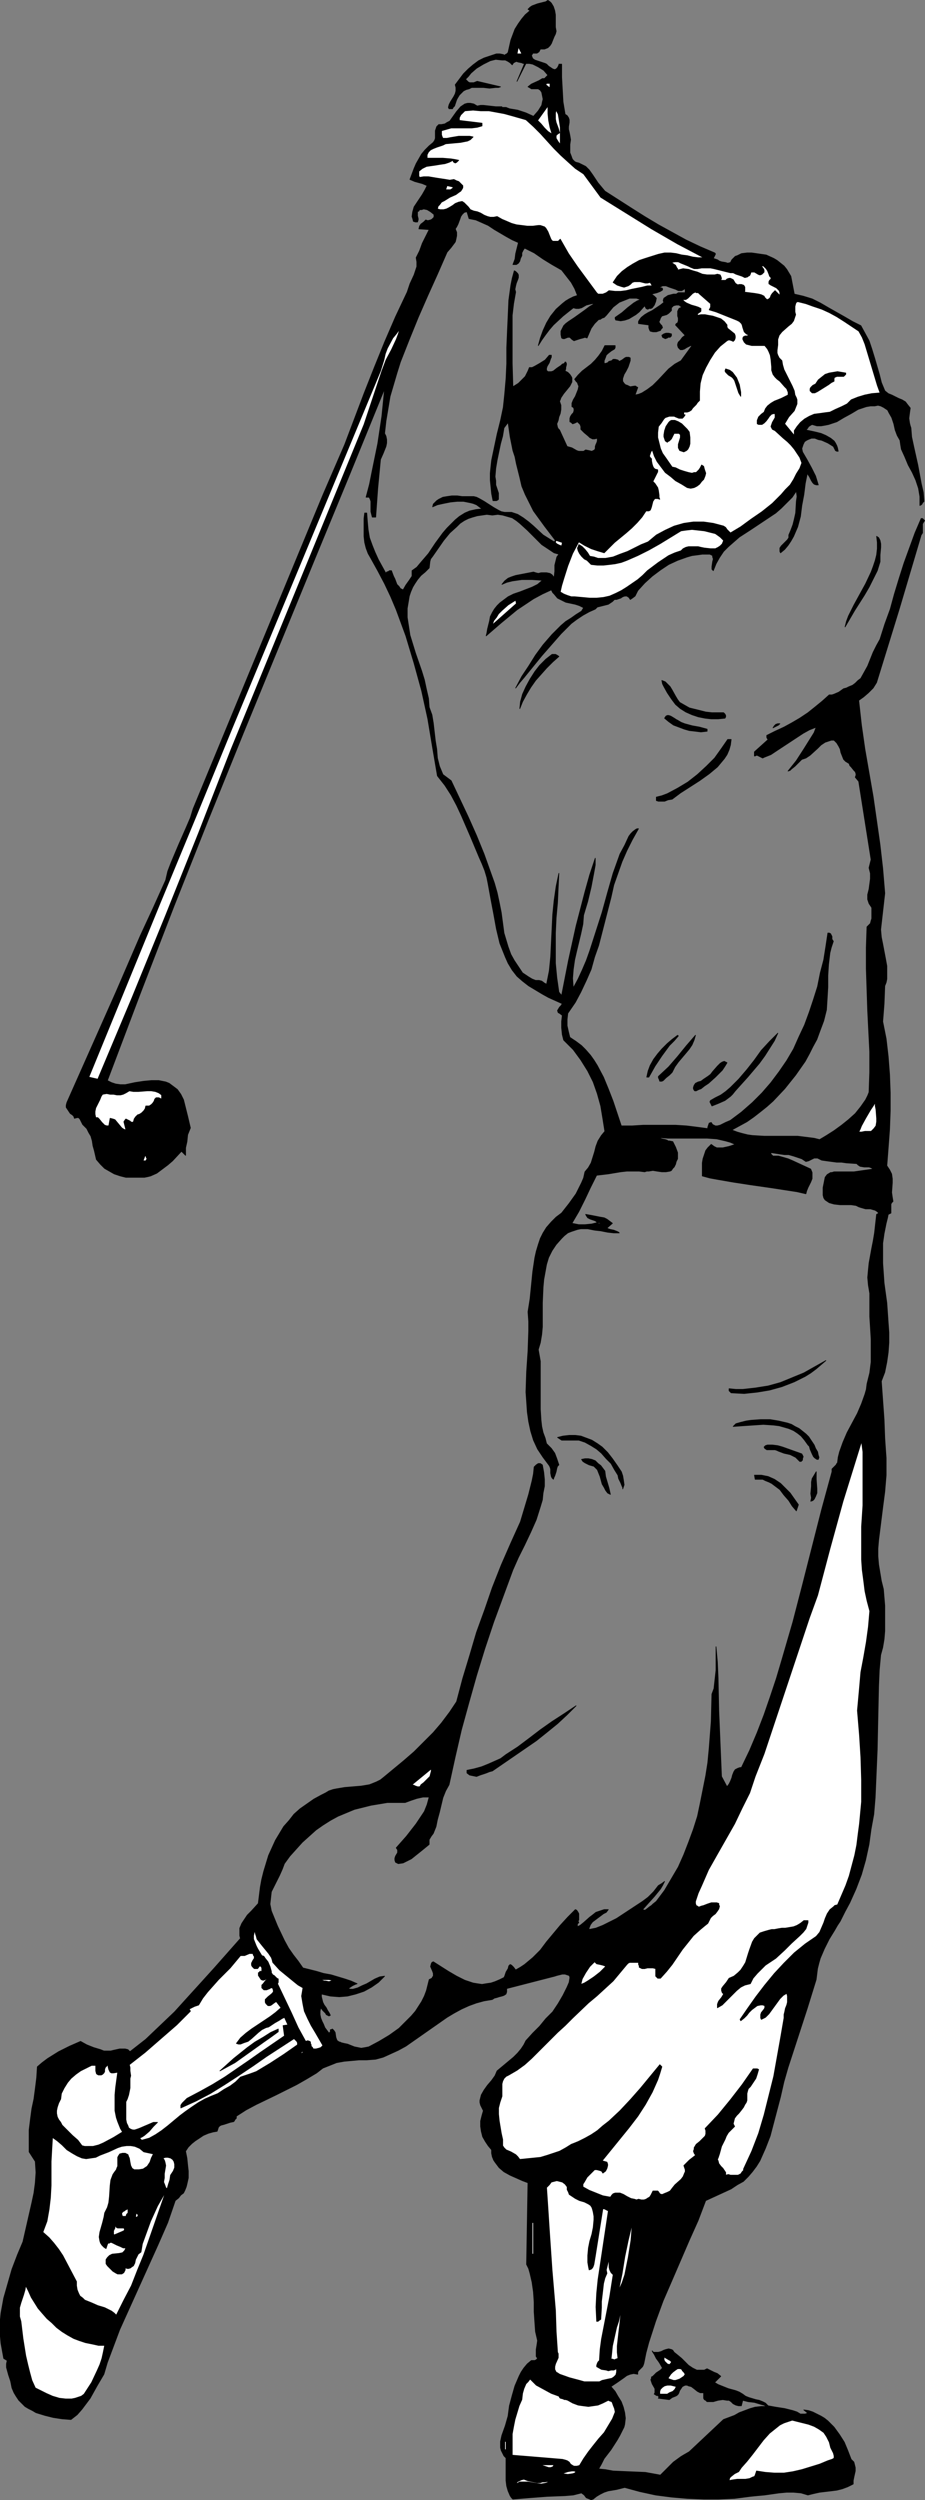 <?xml version="1.0" encoding="UTF-8" standalone="no"?>
<svg
   version="1.0"
   width="57.632mm"
   height="155.754mm"
   id="svg73"
   sodipodi:docname="Golfer 42.wmf"
   xmlns:inkscape="http://www.inkscape.org/namespaces/inkscape"
   xmlns:sodipodi="http://sodipodi.sourceforge.net/DTD/sodipodi-0.dtd"
   xmlns="http://www.w3.org/2000/svg"
   xmlns:svg="http://www.w3.org/2000/svg">
  <rect width="100%" height="100%" fill="#808080" stroke="none"/>
  <sodipodi:namedview
     id="namedview73"
     pagecolor="#ffffff"
     bordercolor="#000000"
     borderopacity="0.25"
     inkscape:showpageshadow="2"
     inkscape:pageopacity="0.0"
     inkscape:pagecheckerboard="0"
     inkscape:deskcolor="#d1d1d1"
     inkscape:document-units="mm" />
  <defs
     id="defs1">
    <pattern
       id="WMFhbasepattern"
       patternUnits="userSpaceOnUse"
       width="6"
       height="6"
       x="0"
       y="0" />
  </defs>
  <path
     style="fill:#000000;fill-opacity:1;fill-rule:evenodd;stroke:#000000;stroke-width:0.162px;stroke-linecap:round;stroke-linejoin:round;stroke-miterlimit:4;stroke-dasharray:none;stroke-opacity:1"
     d="m 130.968,7.352 -0.162,0.646 -0.323,0.646 -0.646,1.616 -0.323,0.485 -0.485,0.485 -0.808,0.323 h -0.485 -0.485 l -0.162,0.323 -0.162,0.323 -0.485,0.323 h -0.323 -0.323 -0.323 l -0.162,0.323 -0.162,0.162 0.162,0.485 0.162,0.323 0.485,0.323 0.485,0.162 0.97,0.323 0.97,0.323 0.323,0.162 0.485,0.485 0.97,0.646 0.485,0.162 0.323,-0.162 0.323,-0.323 0.162,-0.323 0.162,-0.323 v -0.162 h 0.646 v 0.162 2.909 l 0.162,2.909 0.162,2.909 0.485,2.909 0.485,0.323 0.323,0.485 0.162,0.485 v 0.646 l -0.162,0.97 v 0.646 l 0.162,0.646 0.162,0.808 0.162,0.97 -0.162,1.131 v 0.97 0.97 l 0.323,0.808 0.162,0.485 0.162,0.323 0.485,0.485 0.323,0.162 0.646,0.162 0.646,0.323 0.97,0.485 0.808,0.808 0.808,1.131 0.646,0.97 0.646,0.97 0.808,0.97 0.808,0.97 6.302,4.04 3.07,1.939 3.232,1.939 3.232,1.778 3.232,1.778 3.393,1.616 3.393,1.454 0.162,0.162 v 0.162 l -0.162,0.323 -0.162,0.323 -0.162,0.323 0.97,0.323 0.485,0.323 0.485,0.162 0.97,0.162 0.485,0.162 0.646,-0.162 0.323,-0.646 0.323,-0.323 0.485,-0.485 0.485,-0.162 0.97,-0.485 1.293,-0.162 h 1.131 l 1.131,0.162 1.131,0.162 1.131,0.162 1.777,0.808 0.808,0.485 1.616,1.293 0.646,0.808 0.485,0.808 0.485,0.808 0.808,4.201 2.101,0.485 2.101,0.646 1.939,0.97 1.939,1.131 3.717,2.101 1.939,1.131 1.939,0.97 0.97,1.778 0.97,1.778 0.646,1.939 0.646,2.101 1.131,3.878 0.485,1.939 0.808,1.939 0.808,0.646 0.808,0.323 1.616,0.808 0.808,0.323 0.808,0.485 0.485,0.646 0.646,0.808 -0.162,1.131 -0.162,1.293 0.162,1.131 0.162,0.646 0.162,0.485 0.162,2.101 0.485,2.262 0.97,4.363 0.808,4.363 0.485,2.101 0.162,2.101 -0.323,0.323 -0.162,0.323 -0.162,0.162 -0.323,0.162 v -1.131 -0.97 l -0.162,-0.97 -0.162,-0.97 -0.646,-1.939 -0.808,-1.778 -0.97,-1.778 -0.808,-1.939 -0.808,-1.778 -0.162,-0.97 -0.162,-1.131 -0.646,-1.131 -0.485,-1.293 -0.323,-1.454 -0.485,-1.454 -0.646,-1.131 -0.323,-0.646 -0.485,-0.323 -0.485,-0.323 -0.646,-0.323 -0.646,-0.162 -0.808,0.162 h -0.97 l -0.97,0.162 -0.97,0.323 -0.97,0.323 -1.616,0.97 -1.777,0.97 -1.616,0.97 -0.97,0.323 -0.97,0.323 -0.808,0.162 -0.97,0.162 h -0.97 l -1.131,-0.323 -0.323,0.162 -0.485,0.323 -0.323,0.485 -0.323,0.323 2.262,0.485 1.293,0.323 1.131,0.485 1.131,0.646 0.808,0.646 0.323,0.485 0.323,0.646 0.162,0.485 0.162,0.808 h -0.162 -0.162 l -0.323,-0.162 -0.485,-0.97 -1.293,-0.808 -1.454,-0.646 -0.808,-0.162 -0.808,-0.323 h -0.808 l -0.808,0.323 -0.323,0.162 -0.485,0.323 -0.162,0.323 -0.162,0.323 -0.323,0.97 0.162,0.808 1.131,1.939 0.97,1.778 0.97,1.939 0.646,2.101 h -0.485 l -0.485,-0.162 -0.323,-0.323 -0.323,-0.485 -0.485,-0.97 -0.323,-0.485 -0.162,-0.323 -0.485,2.424 -0.323,2.585 -0.485,2.585 -0.323,2.585 -0.646,2.424 -0.485,1.131 -0.485,1.131 -0.646,1.131 -0.646,0.97 -0.808,0.97 -0.97,0.808 -0.162,-0.323 v -0.323 -0.485 l 0.323,-0.485 0.485,-0.485 0.97,-0.97 0.323,-0.485 v -0.646 l 0.485,-1.131 0.485,-1.293 0.323,-1.293 0.323,-1.454 0.162,-2.747 0.162,-1.131 -0.162,-1.293 -0.97,1.454 -1.293,1.293 -1.293,1.293 -1.293,1.131 -2.909,1.939 -2.909,1.939 -2.747,1.778 -1.293,1.131 -1.293,1.131 -1.131,1.131 -0.97,1.454 -0.808,1.454 -0.646,1.616 -0.162,-0.162 -0.162,-0.162 v -0.646 l 0.162,-1.131 0.162,-0.646 -0.162,-0.485 v -0.323 l -0.323,-0.162 -0.323,-0.162 h -0.485 -1.293 l -1.131,0.162 -1.293,0.162 -1.131,0.323 -2.262,0.808 -2.101,0.97 -1.939,1.293 -1.939,1.454 -1.777,1.616 -1.616,1.778 -0.323,0.646 -0.323,0.646 -0.646,0.485 -0.485,0.323 -0.323,-0.485 -0.485,-0.323 h -0.485 l -0.485,0.162 -0.485,0.323 -0.485,0.162 -0.485,0.162 h -0.485 l -0.485,0.485 -0.485,0.323 -0.485,0.323 -0.646,0.162 -1.293,0.323 -0.646,0.162 -0.485,0.485 -1.454,0.646 -1.454,0.808 -1.454,0.97 -1.293,0.97 -2.424,2.424 -2.262,2.585 -2.262,2.585 -2.101,2.585 -2.101,2.585 -0.97,1.131 -0.97,1.293 1.454,-2.747 1.616,-2.424 1.616,-2.585 1.777,-2.424 2.101,-2.424 2.101,-2.101 1.131,-0.97 1.293,-0.808 1.131,-0.808 1.293,-0.808 0.485,-0.808 -0.97,-0.485 -0.97,-0.323 -2.262,-0.485 -0.97,-0.485 -0.97,-0.485 -0.808,-0.97 -0.323,-0.323 -0.323,-0.646 -2.101,0.97 -2.101,1.131 -1.939,1.293 -1.939,1.293 -3.717,3.07 -3.555,3.07 0.162,-0.646 0.162,-0.97 0.485,-1.939 0.162,-0.97 0.485,-0.97 0.485,-0.808 0.646,-0.808 0.646,-0.646 0.646,-0.485 1.293,-0.97 1.293,-0.646 1.454,-0.485 2.909,-1.131 1.293,-0.646 1.131,-0.97 -2.424,-0.162 h -2.424 l -1.131,0.162 -1.131,0.162 -1.293,0.323 -1.131,0.485 0.646,-0.808 0.808,-0.646 0.808,-0.323 0.97,-0.323 4.201,-0.808 0.485,0.162 0.646,0.162 0.646,-0.162 h 1.293 l 0.808,0.162 0.485,0.323 0.485,0.646 0.162,-1.454 v -1.454 l 0.323,-1.293 0.162,-0.646 0.485,-0.646 -1.131,-0.323 -0.97,-0.646 -0.97,-0.646 -0.97,-0.646 -1.616,-1.616 -1.777,-1.778 -1.777,-1.616 -0.808,-0.646 -0.97,-0.646 -1.131,-0.323 -1.131,-0.323 -1.131,-0.162 -1.293,0.162 -1.293,-0.162 -1.131,0.162 -1.131,0.162 -1.131,0.323 -0.97,0.323 -0.97,0.485 -0.97,0.646 -0.808,0.808 -1.616,1.454 -1.454,1.778 -2.585,3.717 -0.485,0.646 -0.162,0.646 -0.162,1.454 -0.97,0.97 -0.97,0.808 -0.808,0.97 -0.646,0.97 -0.485,0.808 -0.485,1.131 -0.323,0.97 -0.162,0.97 -0.323,1.939 v 2.101 l 0.323,2.101 0.323,2.101 0.646,2.101 0.646,2.101 1.454,4.201 0.646,2.101 0.485,2.262 0.485,2.101 0.162,2.101 0.646,1.778 0.323,1.939 0.485,4.201 0.323,1.939 0.162,2.101 0.485,1.939 0.808,1.939 1.939,1.454 4.04,8.564 1.939,4.363 1.777,4.363 1.616,4.525 0.808,2.262 0.646,2.262 0.485,2.262 0.485,2.424 0.323,2.424 0.323,2.424 0.485,1.616 0.485,1.616 0.646,1.778 0.808,1.454 0.97,1.454 0.97,1.454 1.454,0.97 0.808,0.485 0.808,0.323 h 0.323 0.485 l 0.646,0.162 0.646,0.485 0.323,0.162 0.162,0.162 0.646,-3.232 0.323,-3.232 0.323,-6.625 0.162,-3.393 0.323,-3.232 0.485,-3.393 0.646,-3.07 -0.162,3.393 -0.162,3.555 -0.323,3.555 -0.162,3.555 v 3.555 3.555 l 0.323,3.393 0.485,3.393 0.646,0.808 1.616,-8.241 1.777,-8.08 2.101,-8.08 1.131,-4.04 1.293,-3.878 v 1.616 l -0.323,1.778 -0.646,3.393 -0.808,3.393 -0.97,3.232 -0.162,2.101 -0.485,2.262 -0.97,4.04 -0.485,2.101 -0.323,2.262 -0.162,2.101 0.162,2.262 1.131,-2.101 0.97,-2.101 0.97,-2.262 0.808,-2.262 1.454,-4.525 1.454,-4.525 1.293,-4.686 1.293,-4.525 0.808,-2.262 0.808,-2.262 1.131,-2.101 0.97,-2.101 0.485,-0.646 0.485,-0.485 0.646,-0.485 0.323,-0.162 h 0.323 l -1.454,2.585 -1.293,2.585 -1.131,2.585 -0.97,2.747 -0.97,2.747 -0.646,2.909 -2.909,11.311 -0.97,2.747 -0.808,2.909 -1.131,2.585 -1.293,2.747 -1.293,2.424 -1.777,2.585 -0.162,1.454 v 1.454 l 0.323,1.454 0.323,1.293 1.454,0.97 1.293,0.97 0.97,0.97 1.131,1.293 0.808,1.131 0.808,1.293 1.454,2.747 1.131,2.747 1.131,2.909 0.97,2.909 0.97,2.909 h 2.585 l 2.585,-0.162 h 5.171 2.424 l 2.585,0.162 2.585,0.323 2.424,0.323 v -0.323 l 0.162,-0.485 0.162,-0.485 0.485,-0.162 0.323,0.485 0.646,0.323 h 0.485 l 0.646,-0.162 1.293,-0.646 1.131,-0.485 2.585,-1.939 2.585,-2.262 2.262,-2.262 2.101,-2.424 1.939,-2.585 1.777,-2.585 1.616,-2.747 1.293,-2.909 1.293,-2.747 1.131,-3.07 0.97,-2.909 0.97,-3.07 0.646,-3.232 0.808,-3.07 0.485,-3.07 0.485,-3.232 h 0.323 l 0.323,0.162 0.323,0.646 v 0.646 l 0.323,0.485 -0.485,1.454 -0.323,1.293 -0.323,2.747 -0.162,2.585 v 2.747 l -0.162,2.747 -0.162,2.585 -0.323,1.293 -0.323,1.293 -0.485,1.293 -0.485,1.293 -0.646,1.778 -0.97,1.778 -0.808,1.616 -0.97,1.778 -1.131,1.616 -1.131,1.616 -1.293,1.616 -1.293,1.616 -2.747,2.909 -1.454,1.293 -1.616,1.293 -1.454,1.131 -1.616,1.131 -1.777,0.97 -1.777,0.97 1.293,0.485 1.131,0.323 1.293,0.323 1.131,0.162 2.747,0.162 h 2.585 2.747 2.585 l 2.585,0.323 1.293,0.162 1.293,0.323 1.616,-0.97 1.777,-1.131 1.777,-1.293 1.616,-1.293 1.616,-1.454 1.293,-1.616 1.131,-1.616 0.485,-0.97 0.323,-0.808 0.162,-4.686 v -4.848 l -0.485,-9.695 -0.323,-9.857 v -5.009 l 0.162,-4.848 0.485,-0.485 0.323,-0.323 0.162,-0.646 0.162,-0.485 v -1.293 -1.293 l -0.323,-0.485 -0.323,-0.485 -0.162,-0.485 -0.162,-0.485 v -1.131 l 0.323,-1.293 0.323,-2.424 v -1.293 l -0.162,-0.646 -0.162,-0.646 0.485,-1.939 -2.909,-18.421 -0.808,-0.97 0.162,-0.485 v -0.323 l -0.162,-0.485 -0.323,-0.323 -0.646,-0.808 -0.323,-0.323 -0.162,-0.485 -0.808,-0.485 -0.485,-0.485 -0.323,-0.808 -0.323,-0.808 -0.162,-0.808 -0.323,-0.646 -0.485,-0.808 -0.646,-0.646 h -0.646 l -0.485,0.162 -0.97,0.323 -0.97,0.646 -0.808,0.808 -1.777,1.616 -0.97,0.646 -0.97,0.323 -0.808,0.808 -0.808,0.808 -0.808,0.646 -0.323,0.323 -0.485,0.162 1.939,-2.424 1.777,-2.747 1.616,-2.585 0.808,-1.293 0.485,-1.293 -1.616,0.646 -1.454,0.808 -6.14,4.04 -1.454,0.97 -1.616,0.646 -0.323,0.162 -0.323,-0.162 -0.97,-0.485 h -0.162 l -0.323,0.162 h -0.162 v -0.323 -0.323 -0.323 l 3.232,-2.909 -0.162,-0.162 -0.162,-0.323 v -0.485 l 1.939,-0.97 2.101,-0.97 1.777,-0.97 1.939,-1.131 1.939,-1.293 1.616,-1.293 1.777,-1.454 1.616,-1.454 h 0.646 l 0.485,-0.162 1.131,-0.485 1.131,-0.808 0.646,-0.162 0.646,-0.323 0.808,-0.323 0.646,-0.485 0.646,-0.646 0.646,-0.485 0.808,-1.454 0.808,-1.454 1.293,-3.232 0.808,-1.616 0.808,-1.454 1.131,-3.555 1.293,-3.555 0.97,-3.555 1.131,-3.717 1.131,-3.555 1.293,-3.555 1.293,-3.555 1.454,-3.393 h 0.323 l 0.162,0.162 0.162,0.162 0.162,0.162 -0.323,0.485 -0.162,0.323 v 1.616 0.485 l -0.323,0.485 -5.171,17.452 -5.332,17.29 -0.808,1.293 -1.131,1.131 -1.131,0.97 -1.131,0.808 0.646,5.817 0.808,5.656 1.939,11.15 0.808,5.656 0.808,5.656 0.646,5.656 0.485,5.817 -0.97,8.564 0.162,1.778 0.323,1.616 0.646,3.393 0.323,1.778 v 1.616 1.454 l -0.162,0.808 -0.323,0.808 -0.162,4.201 -0.162,2.101 -0.162,2.101 0.808,4.04 0.485,4.201 0.323,4.201 0.162,4.363 v 4.201 l -0.162,4.363 -0.323,4.363 -0.323,4.201 0.323,0.485 0.323,0.485 0.485,0.97 0.162,1.131 v 0.97 l -0.162,2.262 0.162,1.131 0.162,0.97 -0.323,0.323 -0.162,0.323 v 0.646 0.323 0.323 0.808 l -0.323,0.162 -0.323,0.162 -0.162,0.808 -0.162,0.646 -0.162,0.646 -0.485,2.424 -0.323,2.262 v 2.262 2.424 l 0.323,4.686 0.646,4.686 0.323,4.686 0.162,2.262 v 2.424 l -0.162,2.262 -0.323,2.262 -0.485,2.424 -0.808,2.101 0.323,4.525 0.323,4.525 0.162,4.363 0.162,2.424 0.162,2.262 v 1.939 2.101 l -0.323,3.878 -0.485,3.717 -0.485,3.878 -0.485,3.878 -0.162,1.939 v 1.778 l 0.162,1.939 0.323,1.939 0.323,1.939 0.485,1.939 0.162,1.939 0.162,1.939 v 3.878 2.101 l -0.162,1.939 -0.323,1.939 -0.485,1.778 -0.323,3.555 -0.162,3.717 -0.162,7.433 -0.162,7.595 -0.323,7.595 -0.162,3.717 -0.323,3.878 -0.646,3.555 -0.485,3.555 -0.808,3.717 -0.97,3.393 -1.293,3.393 -1.454,3.232 -1.131,2.101 -1.131,2.262 -0.646,0.97 -0.646,1.131 -1.293,2.101 -1.131,2.262 -0.97,2.262 -0.323,1.131 -0.323,1.293 -0.162,1.293 -0.162,1.293 -2.101,6.787 -2.262,6.948 -2.262,6.948 -0.97,3.393 -0.808,3.555 -0.808,3.07 -0.808,3.07 -0.808,3.07 -1.131,2.909 -0.646,1.454 -0.646,1.454 -0.808,1.293 -0.97,1.293 -0.97,1.131 -1.131,1.131 -1.454,0.808 -1.454,0.97 -5.979,2.747 v 0 l -1.777,4.686 -2.101,4.686 -4.04,9.372 -2.101,4.848 -1.777,4.848 -1.616,5.009 -0.646,2.424 -0.485,2.424 -0.162,0.485 -0.162,0.323 -0.97,0.97 -0.162,0.323 v 0.485 l -0.97,-0.162 -0.808,0.162 -0.808,0.323 -0.646,0.485 -1.616,1.131 -1.454,0.97 0.97,1.131 0.646,1.131 0.808,1.293 0.485,1.293 0.323,1.293 0.162,1.293 -0.162,1.454 -0.162,0.646 -0.323,0.646 -0.646,1.293 -0.646,1.131 -1.454,2.262 -1.616,2.101 -0.646,1.293 -0.646,1.131 1.616,0.162 1.777,0.323 3.717,0.162 3.878,0.162 1.777,0.323 1.777,0.323 1.616,-1.616 1.454,-1.454 1.777,-1.293 0.808,-0.485 1.131,-0.646 8.079,-7.595 1.293,-0.485 1.293,-0.485 1.131,-0.646 1.293,-0.485 1.293,-0.485 1.131,-0.323 1.454,-0.162 h 1.293 l -0.646,-0.323 -0.646,-0.162 -1.616,-0.485 -1.454,-0.162 -1.293,-0.323 -0.323,1.293 h -0.646 l -0.646,-0.162 -0.646,-0.323 -0.485,-0.485 -0.485,-0.323 h -0.485 l -0.97,-0.162 -1.131,0.162 -1.131,0.323 h -0.97 -0.485 l -0.323,-0.323 -0.323,-0.162 -0.162,-0.323 v -0.485 -0.808 h -0.323 -0.485 l -0.646,-0.323 -0.808,-0.646 -0.646,-0.485 -0.646,-0.162 -0.323,-0.162 h -0.485 l -0.323,0.162 -0.323,0.162 -0.323,0.485 -0.323,0.485 -0.162,0.485 -0.162,0.323 -0.323,0.323 -0.323,0.162 -0.808,0.323 -0.646,0.485 -2.585,-0.323 0.162,-0.323 -0.162,-0.162 -0.162,-0.162 h -0.323 l -0.162,-0.162 -0.323,-0.162 0.162,-0.323 v -0.323 -0.646 l -0.646,-1.131 -0.162,-0.485 -0.162,-0.485 0.162,-0.323 v -0.323 l 0.323,-0.162 0.323,-0.323 0.485,-0.485 0.97,-0.646 0.485,-0.485 -0.646,-1.131 -0.323,-0.485 -0.485,-0.646 -0.485,-0.97 -0.323,-0.485 -0.162,-0.323 0.323,0.323 h 0.485 0.646 l 0.646,-0.162 0.646,-0.323 0.485,-0.162 0.646,-0.162 0.646,0.162 0.323,0.162 0.323,0.485 0.808,0.646 0.97,0.808 1.616,1.616 0.97,0.646 0.97,0.485 h 0.485 0.646 0.646 l 0.646,-0.323 1.616,0.808 0.808,0.323 0.808,0.646 -1.454,1.454 0.808,0.485 0.808,0.323 1.616,0.646 1.777,0.485 0.808,0.323 0.808,0.485 0.646,0.485 0.808,0.323 1.616,0.485 0.808,0.162 0.808,0.323 0.646,0.323 0.646,0.646 1.777,0.323 2.101,0.323 1.939,0.485 0.97,0.323 0.808,0.485 h 0.808 0.323 l 0.485,-0.162 v -0.162 l -0.808,-0.646 1.131,0.162 0.97,0.323 0.97,0.485 0.97,0.485 0.808,0.485 0.808,0.646 1.454,1.454 1.293,1.778 1.131,1.778 0.808,1.939 0.808,2.101 0.323,0.323 0.323,0.323 0.162,0.646 0.162,0.646 v 0.808 l -0.323,1.454 -0.162,0.808 v 0.808 l -1.293,0.646 -1.293,0.485 -1.293,0.323 -1.293,0.162 -2.747,0.323 -1.454,0.323 -1.293,0.323 -1.616,-0.485 -1.777,-0.162 h -1.616 l -1.777,0.162 -3.393,0.485 -1.777,0.162 -1.616,0.162 -3.717,0.485 -3.717,0.162 h -3.555 l -3.878,-0.162 -3.717,-0.323 -3.717,-0.485 -3.717,-0.808 -3.555,-0.97 -1.939,0.485 -1.939,0.323 -0.97,0.323 -0.97,0.485 -0.808,0.485 -0.808,0.646 -0.485,0.162 -0.323,-0.162 -0.808,-0.323 -0.485,-0.646 -0.646,-0.485 -1.939,0.485 -1.939,0.162 -4.201,0.162 -4.201,0.323 -1.939,0.162 -1.939,0.162 -0.323,-0.323 -0.323,-0.485 -0.485,-1.131 -0.323,-1.131 -0.162,-1.293 v -5.333 l -0.485,-0.485 -0.323,-0.646 -0.323,-0.646 -0.162,-0.646 v -1.454 l 0.323,-1.454 0.808,-2.262 0.646,-2.262 0.323,-2.424 0.646,-2.424 0.646,-2.262 0.97,-2.262 0.485,-0.97 0.646,-0.97 0.808,-0.97 0.97,-0.808 h 0.808 l 0.323,-0.162 0.323,-0.323 -0.323,-0.485 v -0.646 -0.97 l 0.162,-0.97 0.162,-1.131 -0.485,-2.101 -0.162,-2.262 -0.162,-2.424 v -2.262 l -0.162,-2.424 -0.323,-2.262 -0.485,-2.101 -0.323,-1.131 -0.485,-0.97 0.323,-19.229 -1.293,-0.485 -1.454,-0.646 -1.454,-0.646 -1.454,-0.808 -1.131,-0.97 -0.485,-0.646 -0.485,-0.646 -0.323,-0.485 -0.323,-0.808 -0.162,-0.808 v -0.808 l -0.808,-0.97 -0.646,-0.97 -0.646,-1.131 -0.323,-1.293 -0.162,-1.131 v -1.293 l 0.323,-1.293 0.323,-1.131 -0.323,-0.646 -0.323,-0.646 -0.162,-0.646 v -0.485 l 0.162,-0.646 0.162,-0.646 0.646,-1.131 0.808,-1.131 0.97,-1.131 0.808,-1.131 0.485,-1.131 1.939,-1.616 1.939,-1.616 0.97,-0.97 0.808,-0.97 0.646,-0.97 0.485,-0.97 1.616,-1.778 1.616,-1.616 1.454,-1.778 1.616,-1.616 1.293,-1.939 1.131,-1.939 0.97,-1.939 0.485,-1.131 0.162,-0.97 v -0.323 l -0.162,-0.323 -0.485,-0.162 -0.485,-0.162 h -0.646 l -1.293,0.323 -0.485,0.162 -0.646,0.162 -10.665,2.747 v 0.808 l -0.162,0.485 -0.485,0.323 -0.485,0.162 -0.646,0.162 -0.485,0.162 -0.646,0.162 -0.485,0.323 -1.939,0.323 -1.777,0.485 -1.777,0.646 -1.777,0.808 -1.777,0.97 -1.616,0.97 -3.232,2.262 -3.232,2.262 -3.232,2.262 -1.777,0.97 -1.777,0.808 -1.777,0.808 -1.777,0.485 -2.101,0.162 h -1.777 l -1.777,0.162 -1.777,0.162 -1.777,0.323 -1.616,0.646 -1.616,0.646 -1.454,1.131 -2.424,1.454 -2.262,1.293 -4.848,2.424 -4.686,2.262 -2.424,1.293 -2.262,1.454 v 0.485 l -0.323,0.323 -0.162,0.323 -0.162,0.162 -0.808,0.162 -1.454,0.485 -0.646,0.162 -0.323,0.162 -0.323,0.323 -0.162,0.485 -0.162,0.485 -0.97,0.162 -1.131,0.323 -1.131,0.485 -0.97,0.646 -0.97,0.646 -0.808,0.646 -0.808,0.808 -0.646,0.97 0.323,1.616 0.162,1.616 0.162,1.454 v 1.616 l -0.323,1.454 -0.162,0.646 -0.323,0.808 -0.323,0.646 -0.646,0.485 -0.485,0.646 -0.808,0.646 -1.777,5.171 -2.262,5.171 -4.524,10.019 -2.262,5.009 -2.262,5.009 -1.939,5.171 -0.97,2.585 -0.808,2.747 -1.616,2.747 -1.616,2.909 -0.97,1.293 -0.97,1.293 -1.131,1.293 -1.454,1.131 -2.101,-0.162 -2.101,-0.323 -1.939,-0.485 -2.101,-0.646 -0.808,-0.485 -0.97,-0.485 -0.808,-0.485 -0.808,-0.808 -0.646,-0.646 -0.646,-0.97 -0.485,-0.808 -0.485,-1.131 -0.323,-1.616 -0.485,-1.454 -0.485,-1.778 v -0.808 l 0.162,-0.808 -0.808,-0.485 -0.323,-1.778 -0.323,-1.778 -0.162,-1.778 v -1.939 -1.778 l 0.162,-1.616 0.646,-3.555 0.97,-3.393 0.97,-3.393 1.293,-3.393 1.293,-3.07 2.101,-9.211 0.485,-2.262 0.323,-2.424 0.162,-2.424 -0.162,-2.585 -1.454,-2.262 v -2.585 -2.585 l 0.323,-2.585 0.323,-2.424 0.485,-2.262 0.323,-2.424 0.323,-2.585 0.162,-2.585 1.131,-0.97 1.293,-0.97 2.585,-1.616 2.585,-1.293 2.585,-1.131 1.454,0.808 1.616,0.646 1.616,0.485 0.808,0.323 h 0.97 0.646 l 0.646,-0.162 1.454,-0.323 h 0.646 0.646 l 0.646,0.162 0.485,0.485 3.717,-2.909 3.393,-3.232 3.393,-3.232 3.07,-3.393 3.232,-3.555 3.07,-3.393 6.14,-6.948 -0.162,-0.646 v -0.646 -0.646 -0.485 l 0.485,-1.131 0.646,-0.97 0.646,-0.97 0.97,-0.97 1.616,-1.778 0.485,-3.878 0.323,-1.778 0.485,-1.939 1.131,-3.717 0.808,-1.778 0.808,-1.778 0.97,-1.616 0.97,-1.616 1.293,-1.454 1.131,-1.454 1.454,-1.293 1.616,-1.131 1.616,-1.131 1.777,-0.97 0.97,-0.485 0.808,-0.485 0.97,-0.323 0.808,-0.162 1.939,-0.323 3.878,-0.323 1.939,-0.323 0.808,-0.323 0.808,-0.323 0.97,-0.485 0.808,-0.646 4.686,-3.878 2.424,-2.101 2.262,-2.262 2.262,-2.262 1.939,-2.262 1.939,-2.585 1.616,-2.424 1.454,-5.494 1.616,-5.332 1.616,-5.494 1.939,-5.333 1.777,-5.171 2.101,-5.333 2.262,-5.171 2.262,-5.009 0.97,-3.232 0.97,-3.232 0.808,-3.232 0.323,-1.616 0.162,-1.616 0.485,-0.485 0.485,-0.323 h 0.485 l 0.485,0.323 0.323,1.778 0.162,1.616 v 1.616 l -0.323,1.616 -0.162,1.616 -0.485,1.616 -0.97,3.07 -1.293,2.909 -1.454,3.07 -1.454,2.909 -1.293,2.909 -2.262,6.14 -2.262,6.14 -2.101,6.302 -1.939,6.302 -1.777,6.302 -1.777,6.464 -1.454,6.302 -1.454,6.625 -0.808,1.454 -0.646,1.616 -0.808,3.393 -0.485,1.778 -0.323,1.616 -0.646,1.616 -0.485,0.646 -0.485,0.808 v 1.131 l -1.777,1.454 -1.616,1.293 -0.808,0.646 -0.97,0.485 -0.97,0.485 -1.131,0.162 -0.323,-0.162 -0.323,-0.162 -0.162,-0.485 v -0.485 l 0.162,-0.485 0.485,-0.808 v -0.646 l -0.323,-0.485 2.424,-2.747 2.262,-2.909 0.97,-1.454 0.97,-1.454 0.646,-1.616 0.485,-1.778 h -0.808 -0.646 l -1.454,0.323 -1.454,0.485 -1.293,0.485 h -2.101 -2.101 l -1.939,0.323 -1.939,0.323 -1.939,0.485 -1.939,0.485 -1.939,0.808 -1.939,0.808 -1.777,0.97 -1.777,1.131 -1.616,1.131 -1.616,1.454 -1.616,1.454 -1.454,1.616 -1.454,1.616 -1.293,1.778 -0.485,1.293 -0.646,1.454 -1.293,2.585 -0.646,1.293 -0.162,1.454 -0.162,1.454 0.162,0.808 0.162,0.808 1.454,3.555 1.616,3.393 0.97,1.778 1.131,1.616 1.131,1.454 1.131,1.616 3.232,0.808 1.616,0.485 1.777,0.323 3.232,0.97 1.454,0.485 1.454,0.646 -0.485,0.162 -0.646,0.323 -0.485,0.323 -0.485,0.323 0.485,0.162 h 0.646 l 1.131,-0.323 0.97,-0.485 1.131,-0.485 1.939,-1.131 1.131,-0.485 1.131,-0.162 -1.454,1.454 -1.616,1.131 -1.777,0.97 -1.939,0.646 -1.939,0.485 -1.939,0.162 -2.101,-0.162 -2.101,-0.485 v 0.646 l 0.162,0.646 0.162,0.646 0.323,0.646 0.485,0.646 0.323,0.646 0.323,0.485 0.323,0.646 -0.323,0.162 -0.323,-0.162 -0.323,-0.162 -0.162,-0.323 -0.646,-0.646 -0.485,-0.646 -0.162,0.808 v 0.808 l 0.162,0.808 0.323,0.808 0.323,0.646 0.323,0.808 0.97,1.293 0.162,-0.162 0.162,-0.162 v -0.485 h 0.162 v 0 l 0.323,-0.162 0.323,0.323 0.323,0.485 0.162,1.131 0.162,0.485 0.162,0.323 0.485,0.323 h 0.162 l 0.323,0.162 0.646,0.162 0.808,0.162 1.616,0.646 0.808,0.162 0.808,0.162 0.97,-0.162 0.808,-0.162 2.424,-1.293 2.424,-1.454 2.262,-1.616 1.939,-1.939 0.97,-0.97 0.97,-1.131 1.454,-2.262 0.646,-1.293 0.485,-1.293 0.323,-1.293 0.323,-1.293 0.323,-0.162 0.323,-0.162 0.162,-0.323 0.162,-0.162 v -0.646 l -0.162,-0.485 -0.485,-1.131 0.162,-0.646 0.162,-0.323 0.323,-0.162 1.777,1.131 1.777,1.131 1.939,1.131 1.939,0.97 0.97,0.323 0.97,0.323 0.97,0.162 1.131,0.162 0.97,-0.162 1.131,-0.162 0.97,-0.323 1.131,-0.485 0.323,-0.162 0.323,-0.162 0.323,-0.162 0.162,-0.323 0.323,-0.97 0.485,-0.808 0.162,-0.646 0.162,-0.162 0.162,-0.162 0.323,0.162 0.162,0.162 0.323,0.323 0.485,0.646 1.131,-0.646 0.97,-0.646 0.97,-0.808 0.97,-0.808 1.777,-1.778 1.454,-1.939 0.808,-0.97 0.808,-0.97 1.616,-1.939 1.777,-1.939 1.777,-1.778 0.323,0.162 0.323,0.485 0.162,0.323 v 0.485 0.485 0.485 l -0.162,0.323 0.162,0.323 -0.162,0.162 -0.162,0.162 v 0.646 l 0.646,-0.323 0.808,-0.646 1.454,-1.293 0.646,-0.485 0.808,-0.646 0.97,-0.323 0.97,-0.323 h 0.97 l -0.485,0.646 -0.646,0.323 -1.293,0.97 -0.646,0.485 -0.646,0.485 -0.485,0.646 -0.323,0.808 v 0.323 l 1.616,-0.323 1.616,-0.646 1.616,-0.808 1.616,-0.808 6.14,-4.04 0.646,-0.485 0.646,-0.485 1.293,-1.293 1.131,-1.454 0.808,-0.485 0.646,-0.485 -0.485,0.97 -0.485,0.808 -1.454,1.778 -1.454,1.616 -1.293,1.454 0.485,0.162 0.323,-0.162 0.808,-0.646 0.485,-0.323 0.323,-0.323 0.808,-0.646 1.939,-2.585 1.616,-2.747 1.616,-2.747 1.293,-2.909 1.131,-2.909 1.131,-3.07 0.97,-3.07 0.646,-3.07 0.646,-3.232 0.646,-3.232 0.485,-3.07 0.323,-3.393 0.485,-6.302 0.162,-6.464 0.485,-1.293 0.162,-1.454 0.323,-2.909 v -2.909 -2.585 l 0.323,3.555 0.162,3.717 0.162,7.756 0.323,7.756 0.162,3.878 0.162,3.878 1.293,2.424 0.485,-0.646 0.323,-0.646 0.323,-0.808 0.162,-0.646 0.323,-0.808 0.323,-0.485 0.646,-0.323 0.485,-0.162 h 0.323 l 1.939,-4.04 1.777,-4.201 1.616,-4.201 1.454,-4.201 1.454,-4.363 1.293,-4.363 2.585,-8.888 2.262,-8.726 2.262,-8.888 2.262,-8.888 2.424,-8.888 v -0.323 -0.323 l 0.485,-0.485 0.485,-0.485 0.162,-0.323 0.162,-0.162 0.162,-1.293 0.323,-1.293 0.808,-2.262 0.97,-2.262 2.424,-4.525 0.97,-2.262 0.808,-2.262 0.323,-1.131 0.162,-1.293 0.323,-1.293 0.323,-1.293 0.323,-2.585 v -2.585 -2.747 l -0.162,-2.747 -0.162,-2.585 v -2.909 -2.585 l -0.162,-0.97 -0.162,-0.97 -0.162,-1.778 0.162,-1.778 0.162,-1.616 0.323,-1.778 0.323,-1.778 0.323,-1.616 0.323,-1.939 0.485,-4.363 0.323,-0.162 0.162,-0.162 -0.323,-0.323 -0.485,-0.323 -1.131,-0.323 h -1.131 l -1.131,-0.323 -0.485,-0.162 -0.646,-0.323 -1.131,-0.162 h -1.293 -1.293 l -1.454,-0.162 -1.131,-0.323 -0.485,-0.323 -0.485,-0.323 -0.323,-0.485 -0.162,-0.646 v -0.808 -0.97 l 0.162,-0.808 0.162,-0.808 0.162,-0.808 0.485,-0.646 0.808,-0.485 h 0.323 l 0.485,-0.162 h 2.262 2.424 l 2.262,-0.323 2.262,-0.323 -0.485,-0.323 -0.485,-0.162 h -1.131 l -0.97,-0.162 -0.485,-0.323 -0.323,-0.323 -2.424,-0.162 -1.131,-0.162 h -1.131 l -2.424,-0.323 -1.131,-0.162 -0.97,-0.485 h -0.485 -0.323 l -0.646,0.323 -0.646,0.323 -0.646,0.162 -0.97,-0.646 -0.97,-0.323 -0.97,-0.323 -1.131,-0.323 h -0.97 l -1.131,-0.162 -2.101,-0.323 v 0.323 l 0.162,0.162 0.162,0.162 0.162,0.162 h 1.293 l 1.131,0.323 1.131,0.323 1.131,0.485 4.201,1.939 0.323,0.808 v 0.808 0.646 l -0.323,0.808 -0.646,1.293 -0.323,0.808 -0.162,0.646 -2.101,-0.485 -2.101,-0.323 -4.201,-0.646 -4.524,-0.646 -4.201,-0.646 -3.717,-0.646 -1.777,-0.323 -1.777,-0.485 v -3.07 l 0.162,-0.97 0.323,-0.97 0.323,-0.97 0.485,-0.646 0.808,-0.808 0.646,0.485 0.646,0.323 h 0.808 0.646 l 1.454,-0.323 1.454,-0.485 -1.131,-0.485 -1.131,-0.323 -2.101,-0.485 -2.262,-0.162 h -2.262 -2.424 -2.262 -2.262 l -2.262,-0.162 0.808,0.323 0.808,0.162 0.485,0.162 0.162,0.162 h 0.323 l 0.808,0.162 0.646,1.293 0.485,1.293 v 0.808 0.646 l -0.323,0.646 -0.162,0.646 -0.323,0.646 -0.323,0.323 -0.323,0.485 -0.323,0.162 -0.97,0.162 h -0.97 l -1.131,-0.162 -0.97,-0.162 -0.97,0.162 h -0.485 l -0.485,0.162 -1.293,-0.162 h -1.454 -1.454 l -1.454,0.162 -2.909,0.485 -2.747,0.323 -1.454,2.909 -1.293,2.747 -1.454,2.909 -1.616,2.747 1.616,0.323 h 1.454 l 1.616,-0.162 0.646,-0.162 0.646,-0.162 -0.323,-0.323 -0.323,-0.162 -0.485,-0.162 -0.485,-0.162 -0.323,-0.162 -0.323,-0.162 -0.323,-0.485 -0.162,-0.323 1.777,0.323 0.808,0.162 0.808,0.162 0.97,0.162 0.646,0.323 0.646,0.485 0.646,0.485 -1.293,1.131 0.323,0.162 0.485,0.162 0.808,0.162 0.808,0.323 0.323,0.162 0.162,0.162 h -1.293 l -1.454,-0.162 -1.616,-0.323 -1.454,-0.162 -1.616,-0.323 h -1.616 l -0.808,0.162 -1.454,0.485 -0.808,0.323 -0.808,0.646 -0.646,0.646 -1.293,1.454 -0.97,1.454 -0.808,1.616 -0.485,1.616 -0.323,1.778 -0.323,1.778 -0.162,1.778 -0.162,3.717 v 3.717 1.939 l -0.162,1.778 -0.323,1.939 -0.485,1.616 0.485,2.747 v 2.909 2.747 2.747 2.909 l 0.162,2.585 0.162,1.454 0.323,1.454 0.485,1.293 0.323,1.293 1.131,1.131 0.808,1.131 0.485,1.293 0.485,1.454 -0.323,0.323 -0.162,0.485 -0.162,0.808 -0.323,0.97 -0.162,0.323 -0.162,0.485 -0.323,-0.323 -0.162,-0.323 -0.162,-0.808 v -0.97 l -0.162,-0.485 -0.162,-0.323 -1.454,-1.939 -1.293,-1.939 -0.97,-2.101 -0.646,-2.101 -0.485,-2.262 -0.323,-2.262 -0.162,-2.424 -0.162,-2.262 0.162,-4.848 0.162,-2.424 0.162,-2.424 0.162,-4.686 v -2.262 l -0.162,-2.262 0.485,-3.07 0.646,-6.464 0.485,-3.232 0.323,-1.454 0.485,-1.616 0.485,-1.454 0.646,-1.293 0.808,-1.293 1.131,-1.293 1.131,-1.131 1.293,-0.97 1.777,-2.262 1.616,-2.262 0.646,-1.293 0.646,-1.293 0.485,-1.131 0.323,-1.454 0.808,-0.97 0.646,-1.131 0.808,-2.585 0.323,-1.293 0.485,-1.293 0.808,-1.293 0.808,-0.97 -0.485,-3.07 -0.485,-2.909 -0.808,-2.909 -0.97,-2.747 -1.293,-2.585 -1.616,-2.585 -1.777,-2.424 -1.131,-1.131 -1.131,-1.131 -0.323,-1.293 -0.162,-1.616 v -1.454 l 0.162,-1.454 -0.646,-0.485 -0.323,-0.162 -0.162,-0.485 0.485,-0.808 0.323,-0.323 0.323,-0.485 -3.232,-1.454 -1.454,-0.808 -1.616,-0.97 -1.616,-0.97 -1.454,-1.131 -1.293,-1.131 -1.131,-1.454 -0.97,-1.616 -0.646,-1.454 -0.646,-1.616 -0.646,-1.616 -0.808,-3.393 -0.646,-3.555 -0.646,-3.393 -0.646,-3.555 -0.323,-1.616 -0.485,-1.616 -0.646,-1.616 -0.646,-1.454 -2.101,-5.009 -2.101,-4.848 -1.131,-2.424 -1.293,-2.424 -1.454,-2.262 -1.777,-2.262 -1.131,-6.625 -1.131,-6.787 -1.454,-6.625 -1.777,-6.464 -0.97,-3.232 -0.97,-3.232 -1.131,-3.07 -1.131,-3.07 -1.293,-3.07 -1.454,-3.07 -1.616,-3.07 -1.616,-2.909 -0.646,-1.131 -0.485,-1.293 -0.323,-1.293 -0.162,-1.454 v -1.454 -1.454 -1.293 l 0.162,-1.293 h 0.485 l 0.162,2.101 0.162,1.778 0.323,1.939 0.646,1.778 0.646,1.616 0.808,1.778 1.777,3.232 0.162,-0.323 0.485,-0.162 0.162,-0.162 h 0.485 l 0.485,1.293 0.323,0.646 0.485,1.293 0.485,0.485 0.323,0.485 0.646,0.323 0.646,-1.131 0.808,-1.131 0.323,-0.485 0.323,-0.485 v -0.646 -0.646 l 1.131,-0.808 0.808,-0.97 1.939,-2.262 1.616,-2.424 1.777,-2.424 0.97,-1.131 0.97,-0.97 0.97,-0.97 0.97,-0.808 1.293,-0.808 1.131,-0.485 1.454,-0.323 1.454,-0.162 -0.646,-0.485 -0.646,-0.485 -0.808,-0.323 -0.646,-0.162 -1.616,-0.323 h -1.454 l -1.616,0.162 -1.616,0.323 -1.454,0.323 -1.131,0.485 0.162,-0.646 0.485,-0.485 0.323,-0.323 0.485,-0.323 0.97,-0.485 0.97,-0.162 1.131,-0.162 h 1.293 l 1.131,0.162 h 1.131 0.808 0.808 l 0.646,0.162 0.646,0.323 1.131,0.646 2.262,1.454 1.131,0.646 0.646,0.323 0.808,0.162 h 0.646 0.97 l 1.454,0.485 1.293,0.808 1.293,0.97 1.131,0.97 2.262,2.101 1.293,0.808 1.293,0.808 0.323,-0.323 -2.585,-3.393 -1.293,-1.778 -1.293,-1.778 -0.97,-1.939 -0.97,-1.939 -0.808,-1.939 -0.485,-2.101 -0.808,-3.232 -0.323,-1.616 -0.485,-1.454 -0.646,-3.232 -0.485,-3.393 -0.97,1.293 -0.323,1.939 -0.485,1.778 -0.808,3.878 -0.323,1.939 -0.162,1.939 0.162,0.97 v 0.97 l 0.323,0.97 0.323,0.97 v 0.808 0.162 0.485 l -0.162,0.162 -0.323,0.162 h -0.808 l -0.323,-1.616 -0.162,-1.616 -0.162,-1.616 v -1.616 l 0.162,-1.616 0.162,-1.454 0.646,-3.07 0.646,-3.07 0.808,-3.232 0.646,-3.07 0.323,-3.07 0.323,-3.717 0.162,-3.555 v -3.717 l 0.162,-3.878 0.162,-3.555 0.162,-3.717 0.485,-3.555 0.323,-1.616 0.485,-1.778 0.323,0.162 0.323,0.323 0.162,0.162 0.162,0.323 v 0.646 l -0.162,0.485 -0.323,0.808 -0.162,0.646 -0.162,0.808 0.162,0.646 -0.485,2.747 -0.323,2.747 v 2.747 2.747 5.817 l 0.162,5.494 1.293,-0.808 1.131,-1.131 0.485,-0.485 0.323,-0.646 0.323,-0.646 0.323,-0.808 h 0.646 l 0.646,-0.323 1.131,-0.646 1.293,-0.808 0.97,-1.131 h 0.485 v 0.485 l -0.162,0.323 -0.323,0.97 -0.485,0.808 -0.162,0.485 v 0.485 l 0.323,0.323 h 0.485 0.323 l 0.485,-0.162 0.808,-0.646 0.97,-0.646 0.323,-0.323 0.485,-0.162 0.162,-0.323 h 0.162 l 0.162,0.323 v 0.323 l -0.162,0.646 v 0.323 l -0.162,0.485 0.646,0.323 0.485,0.485 0.323,0.485 0.162,0.323 v 0.485 0.485 l -0.485,0.97 -1.454,1.778 -0.646,0.97 -0.162,0.485 -0.162,0.323 0.162,0.485 0.162,0.485 v 0.97 l -0.162,0.97 -0.323,0.808 -0.162,0.808 -0.323,0.808 0.162,0.808 0.162,0.323 0.323,0.323 1.777,3.878 1.131,0.323 1.131,0.646 0.485,0.162 h 0.646 0.485 l 0.485,-0.323 0.808,0.162 0.646,0.162 0.323,-0.162 0.323,-0.162 0.162,-0.323 v -0.485 l 0.162,-0.485 0.162,-0.323 0.162,-0.485 v -0.646 l -0.646,0.162 h -0.485 l -0.646,-0.323 -0.323,-0.323 -0.97,-0.808 -0.485,-0.485 -0.323,-0.323 v -0.646 l -0.162,-0.485 -0.323,-0.323 -0.323,-0.323 -0.323,0.162 -0.323,0.162 -0.485,0.162 -0.162,-0.162 -0.162,-0.162 -0.323,-0.162 v -0.323 -0.485 l 0.162,-0.485 0.323,-0.485 0.323,-0.323 0.162,-0.485 v -0.485 l -0.162,-0.323 -0.323,-0.162 v -0.808 l 0.323,-0.808 0.485,-0.808 0.323,-0.808 0.323,-0.808 0.162,-0.808 -0.162,-0.323 -0.162,-0.485 -0.323,-0.323 -0.323,-0.485 0.808,-0.97 0.97,-0.97 2.101,-1.616 0.97,-0.97 0.808,-0.97 0.808,-1.131 0.646,-1.293 v 0 h 2.424 v 0 0.485 l -0.162,0.323 -0.808,0.485 -0.808,0.646 -0.323,0.323 -0.162,0.485 -0.323,0.808 v 0.323 0.323 h 0.323 l 0.485,-0.162 0.323,-0.323 0.646,-0.162 0.323,-0.323 h 0.485 l 0.646,0.162 0.323,0.323 0.646,-0.323 0.646,-0.485 0.323,-0.162 h 0.323 0.323 l 0.323,0.162 v 0.646 l -0.162,0.485 -0.323,0.97 -0.485,0.97 -0.485,0.808 -0.323,0.97 v 0.323 0.323 l 0.323,0.485 0.323,0.323 0.485,0.162 0.646,0.323 0.97,-0.162 h 0.323 l 0.162,0.162 0.323,0.162 -0.646,1.778 0.808,-0.162 0.808,-0.323 1.293,-0.808 1.293,-0.97 1.293,-1.293 2.424,-2.585 1.454,-1.131 1.454,-0.808 2.585,-3.555 v 0 h -0.323 l -0.97,0.485 -0.485,0.323 -0.485,0.162 h -0.485 l -0.162,-0.162 -0.162,-0.162 -0.162,-0.162 -0.162,-0.485 v -0.323 l 0.162,-0.485 0.485,-0.485 0.485,-0.646 0.646,-0.485 -2.262,-2.424 0.162,-0.323 0.323,-0.162 0.162,-0.485 V 74.897 L 159.569,74.413 V 73.766 73.282 l 0.323,-0.646 0.323,-0.162 0.323,-0.162 -0.646,-0.485 h -0.646 l -0.646,0.162 -0.485,0.485 v 0.323 0.323 l -0.323,0.323 -0.323,0.323 -0.485,0.323 -1.131,0.323 -0.323,0.485 -0.162,0.485 -0.162,0.323 v 0.162 l 0.323,0.485 0.323,0.323 0.162,0.485 -0.323,0.323 -0.162,0.323 -0.97,0.323 h -0.808 l -0.646,-0.162 -0.162,-0.323 -0.162,-0.485 v -0.646 l -2.424,-0.323 v -0.485 l 0.162,-0.323 0.485,-0.646 0.808,-0.646 0.808,-0.485 0.97,-0.485 0.97,-0.646 0.97,-0.646 0.808,-0.646 -0.162,-0.323 v -0.162 l 0.162,-0.485 0.485,-0.323 0.485,-0.323 1.293,-0.323 h 0.646 l 0.485,-0.323 h 1.616 v -0.97 l -0.808,0.485 h -0.808 l -0.646,-0.323 -1.454,-0.485 -0.808,-0.323 h -0.808 l -0.646,0.323 0.162,0.162 h 0.162 0.162 l 0.162,0.162 v 0.323 l -0.485,0.323 -0.808,0.323 -1.293,0.323 0.646,0.485 0.485,0.485 -0.162,0.808 -0.323,0.808 -0.485,0.646 -0.323,0.162 h -0.485 l -0.162,0.162 h -0.162 l -0.323,-0.162 -0.162,-0.323 -0.162,-0.323 -1.293,1.454 -0.808,0.646 -0.808,0.485 -0.808,0.485 -0.97,0.323 -0.97,0.162 -0.97,-0.162 h -0.162 l -0.162,-0.323 V 74.736 l 1.616,-1.131 1.293,-1.131 1.454,-1.131 0.808,-0.485 0.808,-0.323 -0.97,-0.323 h -0.808 -0.808 l -0.808,0.323 -0.808,0.323 -0.808,0.323 -1.454,1.131 -0.808,0.97 -0.808,0.97 -0.485,0.485 -0.485,0.162 -0.485,0.323 h -0.323 l -0.97,0.97 -0.808,1.131 -0.485,1.131 -0.485,1.131 -0.485,-0.162 -0.485,0.162 -0.646,0.162 -0.485,0.162 -0.485,0.162 -0.485,0.162 -0.485,-0.323 -0.162,-0.162 -0.323,-0.323 h -0.162 -0.323 l -0.808,0.323 h -0.323 l -0.323,-0.162 -0.162,-0.808 v -0.808 l 0.323,-0.646 0.323,-0.646 0.485,-0.485 0.646,-0.485 1.454,-0.97 2.262,-1.616 1.293,-0.97 1.131,-0.646 h -0.646 l -0.646,0.162 -0.646,0.162 -1.131,0.646 -0.646,0.162 h -0.646 l -0.646,-0.162 -2.424,1.939 -2.262,2.101 -0.97,1.131 -0.97,1.293 -0.808,1.131 -0.808,1.293 0.485,-1.778 0.646,-1.778 0.808,-1.778 0.97,-1.616 1.293,-1.616 1.454,-1.293 0.808,-0.646 0.808,-0.485 0.97,-0.485 0.97,-0.323 -0.646,-1.616 -0.808,-1.454 -1.131,-1.454 -1.131,-1.454 -2.262,-1.293 -2.101,-1.293 -2.101,-1.454 -2.262,-1.131 -0.323,0.485 -0.323,0.646 v 0.646 l -0.323,0.646 -0.162,0.646 -0.323,0.485 -0.485,0.323 h -0.323 -0.485 l 0.485,-1.293 0.162,-1.293 0.323,-1.293 0.323,-1.293 -1.454,-0.646 -1.454,-0.808 -2.747,-1.616 -1.454,-0.97 -1.454,-0.646 -1.454,-0.646 -1.616,-0.323 -0.485,-1.616 -0.646,0.162 -0.485,0.485 -0.323,0.485 -0.162,0.485 -0.485,1.293 -0.323,0.646 -0.323,0.485 0.323,0.808 v 0.808 l -0.162,0.808 -0.162,0.646 -0.485,0.646 -0.485,0.646 -0.97,1.131 -2.262,5.171 -2.262,5.009 -2.262,5.171 -2.101,5.171 -2.101,5.333 -0.808,2.585 -0.808,2.747 -0.808,2.747 -0.485,2.909 -0.485,2.909 -0.323,2.909 0.323,0.646 0.162,0.808 v 0.808 l -0.162,0.808 -0.646,1.616 -0.646,1.454 -0.646,6.787 -0.485,6.787 h -0.808 l -0.162,-0.646 -0.162,-0.646 v -1.131 -1.293 l -0.162,-0.485 -0.323,-0.646 v 0.162 h -0.323 -0.323 l 0.808,-3.07 0.646,-3.232 1.293,-6.302 0.97,-6.464 0.323,-3.232 0.323,-3.232 -8.241,20.199 -8.403,20.36 -16.644,40.559 -8.241,20.36 -8.079,20.36 -7.918,20.522 -7.756,20.522 0.97,0.485 0.97,0.323 1.131,0.162 h 1.131 l 2.262,-0.485 2.101,-0.323 1.777,-0.162 h 1.777 l 0.808,0.162 0.808,0.162 0.808,0.323 0.646,0.485 0.646,0.485 0.646,0.485 0.808,1.131 0.646,1.293 0.323,1.293 0.646,2.585 0.646,2.747 -0.646,1.616 -0.162,1.616 -0.323,1.454 v 1.778 l -0.97,-0.97 -2.101,2.262 -1.131,0.97 -1.293,0.97 -1.293,0.97 -1.454,0.646 -0.646,0.162 -0.808,0.162 h -0.808 -0.808 -1.454 -1.293 l -1.293,-0.323 -1.454,-0.485 -1.131,-0.646 -1.131,-0.646 -0.97,-0.97 -0.97,-1.131 -0.485,-2.101 -0.323,-1.131 -0.162,-1.131 -0.323,-1.131 -0.485,-0.808 -0.485,-0.97 -0.646,-0.646 -0.323,-0.323 -0.162,-0.323 -0.162,-0.323 -0.162,-0.323 -0.162,-0.323 -0.323,-0.323 h -0.323 l -0.646,0.162 -0.162,-0.485 -0.323,-0.323 -0.485,-0.323 -0.323,-0.485 -0.323,-0.485 -0.323,-0.485 v -0.485 l 0.162,-0.646 5.817,-13.089 5.817,-13.089 5.656,-13.089 3.07,-6.625 2.909,-6.464 0.485,-2.101 0.808,-2.101 1.777,-4.201 1.777,-4.04 0.97,-2.262 0.646,-2.101 30.54,-73.847 2.585,-5.979 2.585,-5.979 4.524,-11.958 2.424,-6.14 2.424,-5.979 2.585,-5.979 2.747,-5.817 0.323,-0.97 0.323,-0.97 0.97,-2.101 0.323,-0.97 0.323,-0.97 v -1.131 l -0.162,-0.97 0.808,-1.616 0.646,-1.778 0.808,-1.616 0.808,-1.616 -2.424,-0.162 0.162,-0.646 0.323,-0.485 0.646,-0.485 0.485,-0.485 0.485,0.162 0.646,-0.162 0.323,-0.162 0.485,-0.485 v -0.323 -0.323 l -0.808,-0.646 -0.808,-0.485 -0.808,-0.162 -0.485,0.162 h -0.485 l -0.162,0.323 -0.323,0.162 v 0.485 0.485 l 0.162,0.646 v 0.323 l -0.162,0.485 v 0 h -0.323 -0.162 l -0.485,-0.162 -0.162,-0.646 -0.162,-0.485 0.162,-1.131 0.323,-1.131 0.646,-0.97 1.293,-1.939 0.646,-1.131 0.485,-0.97 -1.131,-0.485 -1.777,-0.485 -1.131,-0.485 0.97,-2.585 0.485,-1.131 0.646,-1.131 0.646,-1.131 0.808,-0.97 0.97,-0.97 0.97,-0.808 0.323,-0.485 0.162,-0.485 v -1.778 l 0.162,-0.485 0.162,-0.485 0.485,-0.485 h 0.646 l 0.808,-0.162 0.485,-0.323 0.646,-0.323 0.808,-1.131 0.808,-1.131 0.97,-1.131 0.485,-0.323 0.485,-0.323 0.646,-0.162 h 0.646 l 0.808,0.162 0.808,0.485 0.808,-0.162 h 0.646 l 1.454,0.162 1.454,0.162 h 0.646 0.808 v 0.162 h 0.97 l 0.808,0.323 1.939,0.323 1.939,0.646 1.777,0.808 1.131,-1.293 0.808,-1.293 0.162,-0.808 0.162,-0.646 -0.162,-0.808 -0.162,-0.808 -0.323,-0.485 -0.485,-0.323 h -0.808 -0.808 l -0.485,-0.323 -0.323,-0.162 0.808,-0.646 1.777,-0.808 0.808,-0.485 h 0.323 0.162 l 0.323,-0.323 v 0 l 0.162,-0.162 0.323,-0.323 -0.97,-1.131 -1.293,-0.808 -0.646,-0.323 -0.646,-0.323 -0.808,-0.162 h -0.808 l -2.101,4.201 1.777,-4.201 h -0.323 l -0.323,-0.162 -0.808,-0.162 -0.485,-0.162 -0.323,0.162 -0.323,0.162 -0.323,0.485 -0.485,-0.485 -0.485,-0.323 -0.646,-0.323 h -0.808 l -1.454,-0.162 -0.646,0.162 -0.646,0.162 -1.616,0.808 -1.616,0.97 -1.293,1.131 -0.646,0.808 -0.646,0.646 0.323,0.323 0.323,0.323 0.323,0.162 h 0.323 0.646 l 0.808,-0.323 5.494,1.293 -0.485,0.162 h -0.646 l -1.454,0.162 -1.454,-0.162 h -1.454 -1.293 l -0.646,0.323 -0.646,0.162 -0.646,0.323 -0.485,0.485 -0.485,0.485 -0.485,0.808 -0.162,0.323 -0.162,0.485 -0.323,0.97 -0.323,0.323 -0.162,0.323 h -0.485 -0.323 l -0.162,-0.323 0.162,-0.646 0.323,-0.646 0.808,-1.293 0.323,-0.646 0.162,-0.646 v -0.808 l -0.162,-0.646 0.97,-1.293 0.97,-1.293 1.131,-1.131 1.131,-0.97 1.293,-0.97 1.293,-0.646 1.454,-0.485 1.454,-0.485 h 0.485 0.323 l 0.808,0.162 0.323,0.162 0.162,-0.162 0.323,-0.162 0.323,-0.323 0.646,-2.909 0.485,-1.293 0.485,-1.293 0.808,-1.293 0.808,-1.131 0.808,-0.97 1.131,-0.97 -0.485,-0.323 0.485,-0.485 0.485,-0.323 1.293,-0.485 0.646,-0.162 0.646,-0.162 0.646,-0.162 0.485,-0.323 0.485,0.323 0.323,0.323 0.485,0.808 0.323,0.97 0.162,0.97 v 2.101 0.808 z"
     id="path1" />
  <path
     style="fill:#ffffff;fill-opacity:1;fill-rule:evenodd;stroke:#000000;stroke-width:0.162px;stroke-linecap:round;stroke-linejoin:round;stroke-miterlimit:4;stroke-dasharray:none;stroke-opacity:1"
     d="m 121.757,12.685 0.323,-1.616 0.808,1.616 z"
     id="path2" />
  <path
     style="fill:#ffffff;fill-opacity:1;fill-rule:evenodd;stroke:#000000;stroke-width:0.162px;stroke-linecap:round;stroke-linejoin:round;stroke-miterlimit:4;stroke-dasharray:none;stroke-opacity:1"
     d="m 129.513,19.633 v 0.323 0.323 0.162 l -0.162,0.162 -0.808,-0.646 0.162,-0.323 h 0.323 0.323 z"
     id="path3" />
  <path
     style="fill:#ffffff;fill-opacity:1;fill-rule:evenodd;stroke:#000000;stroke-width:0.162px;stroke-linecap:round;stroke-linejoin:round;stroke-miterlimit:4;stroke-dasharray:none;stroke-opacity:1"
     d="m 129.998,31.591 -0.485,-0.323 -0.485,-0.323 -0.808,-0.808 -0.808,-0.97 -0.485,-0.485 -0.323,-0.323 2.424,-3.393 v 1.778 l 0.162,1.616 0.323,1.616 z"
     id="path4" />
  <path
     style="fill:#ffffff;fill-opacity:1;fill-rule:evenodd;stroke:#000000;stroke-width:0.162px;stroke-linecap:round;stroke-linejoin:round;stroke-miterlimit:4;stroke-dasharray:none;stroke-opacity:1"
     d="m 131.937,34.015 -0.485,-0.646 -0.485,-0.808 v -0.323 -0.323 l 0.323,-0.323 0.485,-0.323 -0.323,-1.131 -0.485,-1.293 -0.162,-0.808 v -0.646 -0.808 l 0.162,-0.646 0.485,0.97 0.162,0.97 0.323,2.101 v 2.101 z"
     id="path5" />
  <path
     style="fill:#ffffff;fill-opacity:1;fill-rule:evenodd;stroke:#000000;stroke-width:0.162px;stroke-linecap:round;stroke-linejoin:round;stroke-miterlimit:4;stroke-dasharray:none;stroke-opacity:1"
     d="m 123.858,28.198 1.777,1.616 1.616,1.616 3.232,3.555 1.616,1.616 1.777,1.616 1.616,1.454 1.939,1.293 4.04,5.494 v 0 l 5.979,3.717 5.979,3.717 6.14,3.555 3.07,1.616 3.07,1.616 h -1.293 l -1.293,-0.162 -1.293,-0.323 -1.293,-0.162 -1.293,-0.323 -1.293,-0.162 h -1.454 l -1.454,0.323 -3.07,0.97 -1.454,0.485 -1.454,0.808 -1.293,0.808 -1.293,0.97 -1.131,1.131 -0.97,1.454 0.97,0.646 0.97,0.323 0.646,0.162 0.485,-0.162 0.485,-0.162 0.485,-0.323 0.485,-0.485 0.485,-0.162 h 0.646 0.646 l 0.646,0.162 0.646,0.162 h 0.485 l 0.646,-0.162 0.485,0.808 h -1.131 l -1.293,0.323 -2.424,0.485 -1.293,0.323 -1.293,0.162 h -1.293 l -1.454,-0.162 -0.646,0.485 -0.808,0.323 h -0.808 -0.323 l -0.323,-0.323 -2.262,-3.07 -2.262,-3.07 -2.101,-3.07 -1.939,-3.393 -0.485,0.485 h -0.485 -0.485 -0.323 l -0.323,-0.323 -0.162,-0.323 -0.323,-0.808 -0.323,-0.808 -0.485,-0.808 -0.323,-0.323 -0.485,-0.162 -0.485,-0.162 h -0.485 l -1.293,0.162 h -1.293 l -1.293,-0.162 -1.293,-0.162 -1.131,-0.323 -1.131,-0.485 -1.131,-0.485 -1.131,-0.646 -0.808,0.162 h -0.808 l -0.646,-0.162 -0.808,-0.323 -0.808,-0.485 -0.808,-0.323 -0.808,-0.162 -0.808,-0.323 -0.485,-0.646 -0.485,-0.485 -0.485,-0.485 -0.485,-0.323 -0.808,0.162 -0.808,0.323 -0.646,0.485 -0.808,0.485 -0.646,0.323 -0.646,0.162 h -0.808 l -0.646,-0.162 0.162,-0.646 0.323,-0.323 0.485,-0.646 0.646,-0.323 1.293,-0.808 1.454,-0.646 0.646,-0.485 0.485,-0.323 0.323,-0.485 0.162,-0.323 v -0.485 l -0.485,-0.485 -0.485,-0.485 -0.485,-0.162 -0.646,-0.323 -0.97,0.162 -0.97,-0.162 -2.101,-0.323 -1.939,-0.323 h -1.131 l -0.97,0.162 -0.162,-0.323 v -0.323 -0.808 l 0.808,-0.646 0.97,-0.485 1.131,-0.162 1.131,-0.162 0.97,-0.162 1.131,-0.162 0.97,-0.323 0.97,-0.485 v 0.323 l 0.162,0.162 0.323,0.162 0.323,-0.162 0.162,-0.162 0.323,-0.323 -0.808,-0.162 -0.97,-0.162 -1.939,-0.162 h -3.717 v -0.485 -0.323 l 0.323,-0.646 0.485,-0.485 0.646,-0.323 0.808,-0.323 1.454,-0.485 0.646,-0.323 1.777,-0.162 1.777,-0.162 0.808,-0.162 0.808,-0.162 0.646,-0.323 0.646,-0.646 -0.808,-0.162 h -0.808 -0.808 -0.97 l -1.939,0.323 -0.808,0.162 h -0.97 l -0.162,-0.323 -0.162,-0.485 v -0.97 l 1.131,-0.323 1.131,-0.323 h 1.131 3.717 l 1.293,-0.162 1.131,-0.323 v -0.646 l -5.332,-0.646 v -0.323 -0.323 l 0.162,-0.323 0.162,-0.323 0.485,-0.485 0.485,-0.485 1.939,-0.162 1.777,0.162 h 1.939 l 1.777,0.323 1.777,0.323 1.777,0.485 z"
     id="path6" />
  <path
     style="fill:#ffffff;fill-opacity:1;fill-rule:evenodd;stroke:#000000;stroke-width:0.162px;stroke-linecap:round;stroke-linejoin:round;stroke-miterlimit:4;stroke-dasharray:none;stroke-opacity:1"
     d="m 106.729,44.034 -0.162,0.323 -0.485,0.323 h -0.485 -0.646 l 0.323,-0.97 z"
     id="path7" />
  <path
     style="fill:#ffffff;fill-opacity:1;fill-rule:evenodd;stroke:#000000;stroke-width:0.162px;stroke-linecap:round;stroke-linejoin:round;stroke-miterlimit:4;stroke-dasharray:none;stroke-opacity:1"
     d="m 172.011,64.232 h 0.646 l 0.646,0.323 1.454,0.485 0.646,0.323 0.646,-0.162 0.162,-0.162 0.323,-0.162 0.162,-0.323 0.162,-0.485 h 0.323 0.485 l 0.808,0.485 0.323,0.162 h 0.323 l 0.323,-0.162 0.323,-0.323 0.162,-0.162 v -0.485 l -0.162,-0.323 -0.485,-0.646 h 0.485 l 0.323,0.323 0.323,0.323 0.323,0.485 0.323,0.808 0.162,0.485 0.323,0.323 v 0.323 l -0.323,0.323 -0.162,0.323 v 0.485 l 0.485,0.323 0.323,0.162 0.97,0.485 0.323,0.323 0.323,0.323 0.162,0.485 v 0.646 l -1.131,-1.131 -0.323,0.323 -0.323,0.323 -0.323,0.485 -0.162,0.485 -0.323,0.323 -0.323,0.162 h -0.162 l -0.162,-0.162 -0.323,-0.323 -0.162,-0.323 -0.646,-0.323 -0.646,-0.162 -0.97,-0.162 -1.293,-0.162 -1.293,-0.162 0.323,-0.162 V 68.111 67.626 l -0.162,-0.323 -0.162,-0.162 -0.485,-0.162 h -0.323 -0.323 l -0.162,0.162 -0.162,-0.162 -0.323,-0.162 -0.162,-0.162 -0.485,-0.808 -0.323,-0.162 -0.323,-0.162 h -0.323 l -0.485,0.162 -0.323,0.323 h -0.323 -0.808 l 0.162,-0.485 -0.162,-0.485 -0.162,-0.323 -0.646,-0.162 -0.646,0.162 h -0.646 -1.131 l -1.131,-0.162 -1.131,-0.485 -1.131,-0.323 -0.97,-0.323 -1.293,-0.162 -0.646,0.162 -0.646,0.162 V 63.263 l -0.162,-0.162 -0.323,-0.646 -0.485,-0.323 -0.485,-0.323 0.808,-0.162 h 0.808 l 0.646,0.323 0.808,0.323 0.808,0.323 0.646,0.323 0.808,0.323 h 0.808 l 0.97,-0.162 h 0.97 1.131 l 0.808,0.162 1.939,0.485 z"
     id="path8" />
  <path
     style="fill:#ffffff;fill-opacity:1;fill-rule:evenodd;stroke:#000000;stroke-width:0.162px;stroke-linecap:round;stroke-linejoin:round;stroke-miterlimit:4;stroke-dasharray:none;stroke-opacity:1"
     d="m 174.597,62.617 h 0.97 z"
     id="path9" />
  <path
     style="fill:#ffffff;fill-opacity:1;fill-rule:evenodd;stroke:#000000;stroke-width:0.162px;stroke-linecap:round;stroke-linejoin:round;stroke-miterlimit:4;stroke-dasharray:none;stroke-opacity:1"
     d="m 167.325,71.504 v 0.808 l -0.162,0.323 -0.162,0.323 1.616,0.485 1.616,0.646 1.616,0.646 1.616,0.646 0.323,0.162 0.323,0.162 0.485,0.485 0.162,0.323 0.162,0.646 0.162,0.485 0.162,0.485 0.485,0.485 0.323,0.162 0.323,0.162 -0.485,0.162 h -0.485 l -0.162,0.162 h -0.162 l -0.162,0.323 v 0.323 l 0.323,0.646 0.485,0.485 0.646,0.162 0.646,0.162 h 1.616 1.454 l 0.646,0.808 0.323,0.646 0.323,0.808 0.162,0.97 0.162,1.778 v 0.808 l 0.323,0.97 0.485,0.646 0.485,0.485 0.646,0.485 1.131,1.293 0.485,0.485 0.323,0.808 v 0.646 l -1.616,0.808 -1.616,0.646 -0.808,0.485 -0.808,0.646 -0.485,0.646 -0.323,0.808 -0.646,0.485 -0.646,0.646 -0.323,0.808 v 0.323 0.485 l 0.323,0.162 h 0.323 0.485 l 0.485,-0.323 0.485,-0.485 0.485,-0.646 0.323,-0.485 0.485,-0.485 0.646,-0.162 0.162,0.162 v 0.323 0.485 l -0.646,1.131 -0.162,0.485 -0.162,0.485 0.162,0.323 0.162,0.323 0.323,0.162 0.323,0.162 1.939,1.778 0.97,0.808 0.808,0.808 0.808,0.97 0.646,0.97 0.646,0.97 0.485,1.293 -0.485,1.293 -0.808,1.293 -0.646,1.293 -0.808,1.293 -1.131,1.131 -0.97,1.131 -2.101,2.101 -2.424,1.939 -2.585,1.778 -2.424,1.778 -2.424,1.454 -0.485,-0.485 -0.323,-0.323 -0.323,-0.485 -0.485,-0.323 -2.424,-0.646 -2.262,-0.323 h -2.424 l -2.262,0.323 -2.262,0.646 -2.101,0.97 -2.101,1.131 -1.939,1.616 -1.616,0.646 -1.616,0.808 -1.616,0.808 -1.777,0.646 -1.616,0.646 -1.777,0.323 h -0.808 -0.97 l -0.97,-0.323 -0.97,-0.162 -0.485,-0.808 -0.646,-0.808 -0.646,-0.646 -0.485,-0.323 -0.323,-0.162 -0.162,0.485 -0.162,0.323 0.162,0.646 0.323,0.646 0.485,0.646 0.646,0.646 0.646,0.323 0.485,0.485 0.485,0.485 1.454,0.162 h 1.454 l 1.454,-0.162 1.293,-0.162 1.454,-0.323 1.293,-0.485 2.585,-1.131 2.585,-1.293 2.585,-1.454 5.009,-3.07 1.131,-0.162 1.454,-0.162 1.454,0.162 1.454,0.162 1.293,0.323 1.293,0.323 1.131,0.808 0.808,0.808 -0.323,0.808 -0.485,0.485 -0.485,0.323 -0.646,0.323 h -0.485 -0.646 l -1.454,-0.162 -0.808,-0.162 -0.646,-0.162 h -0.808 -0.646 -0.808 l -0.646,0.162 -0.646,0.323 -0.485,0.485 -1.454,0.485 -1.454,0.646 -2.424,1.616 -2.585,1.939 -1.131,1.131 -1.131,0.97 -2.585,1.778 -1.293,0.808 -1.293,0.646 -1.454,0.646 -1.454,0.323 -1.616,0.162 h -1.616 l -1.777,-0.162 -1.777,-0.162 h -0.808 l -0.97,-0.323 -0.808,-0.323 -0.808,-0.485 0.323,-1.454 0.485,-1.616 0.97,-3.07 1.131,-2.909 1.454,-2.747 1.293,0.808 1.616,0.808 1.454,0.485 1.616,0.485 1.131,-1.131 1.293,-1.293 2.747,-2.262 1.293,-1.131 1.293,-1.293 1.131,-1.293 0.97,-1.454 h 0.323 0.323 l 0.323,-0.162 0.162,-0.323 0.162,-0.485 0.162,-0.646 0.162,-0.646 0.323,-0.485 0.162,-0.162 h 0.323 0.323 l 0.485,0.162 -0.162,-0.485 v -0.485 l -0.162,-1.131 -0.162,-0.646 -0.323,-0.485 -0.323,-0.485 -0.485,-0.485 0.162,-0.323 0.162,-0.323 0.646,-1.293 0.162,-0.323 v -0.485 l -0.646,-0.162 -0.323,-0.323 -0.162,-0.323 -0.162,-0.485 -0.162,-0.808 v -0.485 l -0.323,-0.323 -0.162,-0.323 0.162,-0.485 0.162,-0.485 0.323,-0.485 0.485,1.454 0.646,1.293 0.97,1.293 0.97,1.293 1.293,0.97 1.131,0.97 1.454,0.808 1.293,0.808 0.808,0.162 0.808,-0.162 0.646,-0.323 0.646,-0.485 0.485,-0.646 0.485,-0.485 0.323,-0.808 0.162,-0.646 -0.162,-0.485 -0.162,-0.485 -0.162,-0.646 -0.485,-0.323 -0.323,0.646 -0.323,0.485 -0.323,0.323 -0.323,0.323 h -0.485 l -0.485,0.162 -0.808,-0.162 -1.131,-0.323 -0.97,-0.323 -0.97,-0.485 -0.808,-0.162 -1.454,-2.101 -0.808,-1.131 -0.485,-1.131 -0.323,-1.293 -0.323,-1.293 v -1.131 l 0.162,-1.454 0.646,-0.808 0.646,-0.97 0.323,-0.323 0.485,-0.162 0.485,-0.162 h 0.646 0.485 l 0.323,0.162 0.808,0.323 h 0.485 0.323 l 0.323,-0.323 0.323,-0.485 h -0.162 l -0.162,-0.162 v -0.485 h 0.808 l 0.485,-0.162 0.485,-0.323 0.323,-0.485 0.808,-0.808 0.323,-0.485 0.485,-0.485 V 92.188 l 0.162,-1.939 0.485,-1.939 0.808,-1.778 0.97,-1.778 1.131,-1.778 1.293,-1.454 1.616,-1.293 0.323,-0.162 h 0.323 l 0.485,0.162 0.323,0.162 0.162,-0.162 0.162,-0.162 0.162,-0.485 V 79.099 l -0.162,-0.485 -1.616,-1.293 -0.162,-0.323 v -0.485 l -0.646,-0.808 -0.808,-0.646 -0.97,-0.323 -0.97,-0.323 -0.97,-0.162 -0.808,-0.162 h -0.97 l -0.808,0.162 v -0.323 l 0.162,-0.162 0.485,-0.323 0.162,-0.162 v -0.323 -0.323 l -0.646,-0.323 -0.485,-0.162 -1.131,-0.323 -1.131,-0.485 -0.485,-0.323 -0.485,-0.485 h 0.485 0.323 l 0.485,-0.323 0.808,-0.808 0.323,-0.323 0.323,-0.162 0.323,-0.162 0.162,0.162 h 0.485 l 0.323,0.323 z"
     id="path10" />
  <path
     style="fill:#ffffff;fill-opacity:1;fill-rule:evenodd;stroke:#000000;stroke-width:0.162px;stroke-linecap:round;stroke-linejoin:round;stroke-miterlimit:4;stroke-dasharray:none;stroke-opacity:1"
     d="m 202.228,77.968 0.808,1.454 0.646,1.616 0.485,1.616 0.485,1.616 0.97,3.232 0.485,1.616 0.485,1.616 0.646,1.778 -1.939,0.162 -1.616,0.323 -1.616,0.485 -1.616,0.646 -0.485,0.485 -0.485,0.485 -1.293,0.646 -1.454,0.646 -1.293,0.646 -1.293,0.162 -1.131,0.162 -1.293,0.162 -1.131,0.485 -1.131,0.646 -0.97,0.808 -0.808,0.97 -0.646,0.97 v 1.131 l -2.262,-2.747 0.485,-0.808 0.485,-0.808 1.293,-1.454 0.323,-0.808 0.323,-0.808 v -0.97 l -0.162,-0.485 -0.323,-0.646 -0.162,-0.97 -0.485,-1.131 -0.97,-1.939 -0.97,-1.939 -0.323,-1.131 -0.162,-0.97 -0.646,-0.646 -0.323,-0.646 -0.162,-0.485 v -0.646 l 0.162,-1.293 V 80.553 79.907 l 0.162,-0.485 0.162,-0.485 0.646,-0.808 1.454,-1.293 0.808,-0.646 0.485,-0.646 0.323,-0.97 0.162,-0.485 -0.162,-0.646 v -1.293 l 0.162,-0.646 0.162,-0.323 0.323,-0.162 1.939,0.485 1.777,0.646 1.939,0.646 1.777,0.808 1.777,0.97 1.777,1.131 z"
     id="path11" />
  <path
     style="fill:#ffffff;fill-opacity:1;fill-rule:evenodd;stroke:#000000;stroke-width:0.162px;stroke-linecap:round;stroke-linejoin:round;stroke-miterlimit:4;stroke-dasharray:none;stroke-opacity:1"
     d="m 94.126,77.483 -0.323,1.131 -0.485,1.293 -1.131,2.424 -1.293,2.424 -0.485,1.293 -0.485,1.293 -4.201,12.604 -31.348,76.594 -7.595,19.553 -7.756,19.391 -7.918,19.391 -8.079,19.229 -2.101,-0.485 8.403,-20.522 8.403,-20.522 8.564,-20.684 8.403,-20.522 34.903,-84.027 0.808,-2.585 0.323,-1.454 0.485,-1.293 1.293,-2.424 0.808,-0.97 z"
     id="path12" />
  <path
     style="fill:#000000;fill-opacity:1;fill-rule:evenodd;stroke:#000000;stroke-width:0.162px;stroke-linecap:round;stroke-linejoin:round;stroke-miterlimit:4;stroke-dasharray:none;stroke-opacity:1"
     d="m 158.115,78.614 v 0.323 0.162 l -0.323,0.323 h -0.485 l -0.162,0.162 -0.485,0.162 -0.323,-0.162 -0.323,-0.162 -0.162,-0.485 0.485,-0.323 0.485,-0.162 h 0.646 z"
     id="path13" />
  <path
     style="fill:#000000;fill-opacity:1;fill-rule:evenodd;stroke:#000000;stroke-width:0.162px;stroke-linecap:round;stroke-linejoin:round;stroke-miterlimit:4;stroke-dasharray:none;stroke-opacity:1"
     d="m 174.435,92.349 v 0.97 l -0.485,-0.808 -0.323,-0.97 -0.323,-0.97 -0.323,-0.97 -0.323,-0.485 -0.323,-0.323 -0.808,-0.485 -0.323,-0.323 -0.323,-0.323 -0.162,-0.323 0.162,-0.485 0.97,0.323 0.646,0.485 0.485,0.646 0.485,0.646 0.323,0.808 0.323,0.808 z"
     id="path14" />
  <path
     style="fill:#000000;fill-opacity:1;fill-rule:evenodd;stroke:#000000;stroke-width:0.162px;stroke-linecap:round;stroke-linejoin:round;stroke-miterlimit:4;stroke-dasharray:none;stroke-opacity:1"
     d="m 199.158,87.825 v 0.323 l -0.162,0.162 -0.323,0.323 h -0.485 -0.485 -0.646 l -0.323,0.162 h -0.162 l -0.162,0.323 v 0.323 0.323 l -0.646,0.323 -0.646,0.485 -1.293,0.808 -1.293,0.808 -0.646,0.323 h -0.646 l -0.323,-0.323 -0.162,-0.162 v -0.485 l 0.162,-0.323 0.485,-0.485 0.646,-0.323 0.646,-0.97 0.808,-0.646 0.808,-0.646 0.97,-0.323 0.97,-0.162 0.97,-0.162 0.97,0.162 z"
     id="path15" />
  <path
     style="fill:#000000;fill-opacity:1;fill-rule:evenodd;stroke:#000000;stroke-width:0.162px;stroke-linecap:round;stroke-linejoin:round;stroke-miterlimit:4;stroke-dasharray:none;stroke-opacity:1"
     d="m 162.316,101.722 0.162,1.293 v 1.454 l -0.162,0.646 -0.323,0.646 -0.323,0.323 -0.646,0.323 -0.485,-0.162 -0.485,-0.162 -0.162,-0.323 -0.162,-0.323 v -0.808 l 0.485,-1.616 v -0.646 l -0.162,-0.162 -0.162,-0.162 h -0.485 -0.646 l -0.323,0.646 -0.323,0.646 -0.485,0.485 -0.323,0.162 -0.162,0.162 -0.485,-0.323 -0.162,-0.485 -0.162,-0.485 v -0.485 l 0.162,-0.97 0.323,-0.97 0.323,-0.485 0.323,-0.485 0.323,-0.323 0.323,-0.162 h 0.323 0.485 l 0.808,0.323 0.808,0.485 0.646,0.646 0.646,0.646 z"
     id="path16" />
  <path
     style="fill:#ffffff;fill-opacity:1;fill-rule:evenodd;stroke:#000000;stroke-width:0.162px;stroke-linecap:round;stroke-linejoin:round;stroke-miterlimit:4;stroke-dasharray:none;stroke-opacity:1"
     d="m 161.023,112.548 1.293,0.323 z"
     id="path17" />
  <path
     style="fill:#000000;fill-opacity:1;fill-rule:evenodd;stroke:#000000;stroke-width:0.162px;stroke-linecap:round;stroke-linejoin:round;stroke-miterlimit:4;stroke-dasharray:none;stroke-opacity:1"
     d="m 207.238,132.262 -0.646,2.101 -0.97,1.939 -0.97,1.939 -1.131,1.939 -2.262,3.555 -1.131,1.939 -1.131,1.939 0.323,-1.293 0.485,-1.293 1.293,-2.585 2.747,-5.009 1.293,-2.747 0.485,-1.293 0.485,-1.454 0.323,-1.293 0.162,-1.454 v -1.454 l -0.162,-1.454 0.485,0.323 0.323,0.646 0.162,0.808 v 0.808 l -0.162,1.778 v 0.808 z"
     id="path18" />
  <path
     style="fill:#ffffff;fill-opacity:1;fill-rule:evenodd;stroke:#000000;stroke-width:0.162px;stroke-linecap:round;stroke-linejoin:round;stroke-miterlimit:4;stroke-dasharray:none;stroke-opacity:1"
     d="m 132.26,128.546 -0.485,-0.162 -0.646,-0.323 -0.162,-0.162 -0.162,-0.162 v -0.162 l 0.162,-0.323 1.454,0.485 z"
     id="path19" />
  <path
     style="fill:#ffffff;fill-opacity:1;fill-rule:evenodd;stroke:#000000;stroke-width:0.162px;stroke-linecap:round;stroke-linejoin:round;stroke-miterlimit:4;stroke-dasharray:none;stroke-opacity:1"
     d="m 115.94,147.129 0.323,-0.97 0.646,-0.808 0.485,-0.808 0.808,-0.808 1.454,-1.293 1.777,-1.131 0.162,0.808 z"
     id="path20" />
  <path
     style="fill:#000000;fill-opacity:1;fill-rule:evenodd;stroke:#000000;stroke-width:0.162px;stroke-linecap:round;stroke-linejoin:round;stroke-miterlimit:4;stroke-dasharray:none;stroke-opacity:1"
     d="m 131.614,154.562 -1.454,1.293 -1.454,1.454 -1.293,1.454 -1.293,1.454 -1.131,1.616 -0.97,1.616 -0.97,1.778 -0.646,1.616 0.162,-1.616 0.485,-1.778 0.808,-1.778 0.97,-1.778 1.131,-1.778 1.131,-1.454 1.454,-1.454 1.454,-1.131 h 0.485 0.323 l 0.323,0.162 z"
     id="path21" />
  <path
     style="fill:#000000;fill-opacity:1;fill-rule:evenodd;stroke:#000000;stroke-width:0.162px;stroke-linecap:round;stroke-linejoin:round;stroke-miterlimit:4;stroke-dasharray:none;stroke-opacity:1"
     d="m 160.054,165.388 1.131,0.646 1.131,0.646 1.293,0.323 1.293,0.323 1.293,0.323 1.454,0.162 h 2.747 l 0.323,0.323 0.162,0.323 v 0.323 l -0.162,0.323 -1.616,0.162 h -1.616 l -1.454,-0.162 -1.616,-0.323 -1.454,-0.485 -1.454,-0.646 -1.293,-0.808 -1.131,-0.97 -0.97,-1.293 -0.97,-1.454 -0.808,-1.454 -0.323,-0.646 -0.162,-0.808 0.808,0.323 0.646,0.646 0.485,0.485 0.485,0.808 0.808,1.454 0.485,0.808 z"
     id="path22" />
  <path
     style="fill:#000000;fill-opacity:1;fill-rule:evenodd;stroke:#000000;stroke-width:0.162px;stroke-linecap:round;stroke-linejoin:round;stroke-miterlimit:4;stroke-dasharray:none;stroke-opacity:1"
     d="m 159.569,169.59 0.808,0.485 0.808,0.323 1.777,0.485 1.777,0.323 1.777,0.485 v 0.485 l -1.454,0.162 -1.293,-0.162 -1.454,-0.162 -1.131,-0.323 -1.293,-0.485 -1.293,-0.485 -1.131,-0.808 -0.97,-0.808 0.323,-0.485 0.323,-0.162 h 0.323 l 0.485,0.162 0.808,0.485 0.485,0.323 z"
     id="path23" />
  <path
     style="fill:#000000;fill-opacity:1;fill-rule:evenodd;stroke:#000000;stroke-width:0.162px;stroke-linecap:round;stroke-linejoin:round;stroke-miterlimit:4;stroke-dasharray:none;stroke-opacity:1"
     d="m 183.646,170.398 -0.323,0.323 -0.323,0.162 -0.97,0.485 0.323,-0.485 0.323,-0.323 0.485,-0.162 z"
     id="path24" />
  <path
     style="fill:#000000;fill-opacity:1;fill-rule:evenodd;stroke:#000000;stroke-width:0.162px;stroke-linecap:round;stroke-linejoin:round;stroke-miterlimit:4;stroke-dasharray:none;stroke-opacity:1"
     d="m 172.173,174.114 -0.162,1.293 -0.323,1.131 -0.485,1.131 -0.646,0.97 -0.808,0.97 -0.808,0.97 -1.939,1.616 -2.262,1.616 -2.262,1.454 -2.262,1.454 -1.939,1.454 -0.97,0.162 -0.808,0.323 h -0.97 -0.485 l -0.485,-0.162 v -0.808 l 1.293,-0.323 1.293,-0.485 2.424,-1.293 2.424,-1.454 2.262,-1.778 2.101,-1.939 1.939,-1.939 1.616,-2.262 1.454,-2.101 z"
     id="path25" />
  <path
     style="fill:#000000;fill-opacity:1;fill-rule:evenodd;stroke:#000000;stroke-width:0.162px;stroke-linecap:round;stroke-linejoin:round;stroke-miterlimit:4;stroke-dasharray:none;stroke-opacity:1"
     d="m 183.161,243.275 -0.808,1.778 -1.131,1.778 -1.131,1.778 -1.293,1.778 -2.747,3.232 -2.909,3.232 -0.646,0.808 -0.485,0.485 -1.293,0.97 -1.454,0.646 -1.616,0.646 -0.162,-0.323 -0.162,-0.323 -0.162,-0.323 0.162,-0.323 1.131,-0.646 1.293,-0.646 1.131,-0.808 1.131,-0.97 1.939,-1.939 1.939,-2.262 1.777,-2.262 1.616,-2.262 1.939,-2.101 z"
     id="path26" />
  <path
     style="fill:#000000;fill-opacity:1;fill-rule:evenodd;stroke:#000000;stroke-width:0.162px;stroke-linecap:round;stroke-linejoin:round;stroke-miterlimit:4;stroke-dasharray:none;stroke-opacity:1"
     d="m 159.731,243.922 -0.97,1.131 -1.131,1.131 -1.777,2.424 -1.616,2.424 -1.454,2.585 h -0.485 l 0.323,-1.454 0.485,-1.293 0.808,-1.454 0.97,-1.293 0.97,-1.131 1.293,-1.293 1.131,-0.97 1.293,-0.97 z"
     id="path27" />
  <path
     style="fill:#000000;fill-opacity:1;fill-rule:evenodd;stroke:#000000;stroke-width:0.162px;stroke-linecap:round;stroke-linejoin:round;stroke-miterlimit:4;stroke-dasharray:none;stroke-opacity:1"
     d="m 158.276,252.486 -0.646,0.646 -0.808,0.646 -0.646,0.646 -0.323,0.162 h -0.485 l -0.162,-0.485 -0.162,-0.323 v -0.323 l 2.424,-2.262 2.101,-2.424 2.101,-2.585 2.101,-2.424 -0.323,1.131 -0.485,1.131 -0.646,0.97 -0.808,0.97 -1.777,2.101 -0.808,1.131 z"
     id="path28" />
  <path
     style="fill:#000000;fill-opacity:1;fill-rule:evenodd;stroke:#000000;stroke-width:0.162px;stroke-linecap:round;stroke-linejoin:round;stroke-miterlimit:4;stroke-dasharray:none;stroke-opacity:1"
     d="m 171.203,250.224 -0.485,0.808 -0.646,0.97 -0.808,0.808 -0.808,0.808 -1.616,1.454 -0.97,0.646 -0.808,0.646 -0.485,0.162 -0.323,0.162 -0.323,0.162 h -0.323 l -0.162,-0.162 -0.162,-0.323 v -0.323 l 0.162,-0.485 0.323,-0.485 0.646,-0.323 0.646,-0.162 0.646,-0.485 0.485,-0.323 0.485,-0.323 0.646,-0.485 0.485,-0.646 1.131,-1.293 0.646,-0.646 0.485,-0.323 0.485,-0.162 0.323,0.162 z"
     id="path29" />
  <path
     style="fill:#ffffff;fill-opacity:1;fill-rule:evenodd;stroke:#000000;stroke-width:0.162px;stroke-linecap:round;stroke-linejoin:round;stroke-miterlimit:4;stroke-dasharray:none;stroke-opacity:1"
     d="m 38.054,257.819 v 0.97 l -0.323,-0.162 -0.323,-0.162 h -0.323 -0.323 l -0.323,0.323 -0.162,0.485 -0.323,0.485 -0.323,0.323 -0.485,0.323 H 34.822 34.338 l -0.162,0.646 -0.323,0.485 -0.485,0.485 -0.485,0.323 -0.485,0.162 -0.485,0.485 -0.323,0.485 -0.162,0.646 -0.323,0.162 -0.323,-0.162 -0.162,-0.162 -0.323,-0.162 -0.323,-0.162 -0.323,-0.162 -0.162,0.162 -0.323,0.485 0.485,1.939 -0.485,-0.162 -0.485,-0.323 -0.808,-0.97 -0.808,-0.97 -0.485,-0.162 -0.646,-0.162 -0.323,1.778 h -0.485 l -0.485,-0.162 -0.323,-0.323 -0.323,-0.323 -0.646,-0.808 -0.323,-0.323 h -0.485 l -0.162,-0.808 v -0.646 l 0.162,-0.808 0.323,-0.646 0.646,-1.293 0.323,-0.808 0.323,-0.485 0.97,-0.162 0.808,0.162 h 0.808 l 0.808,0.162 h 0.808 l 0.646,-0.162 0.646,-0.323 0.808,-0.485 0.97,0.162 h 1.131 l 2.101,-0.162 h 0.97 l 0.97,0.162 0.808,0.323 z"
     id="path30" />
  <path
     style="fill:#ffffff;fill-opacity:1;fill-rule:evenodd;stroke:#000000;stroke-width:0.162px;stroke-linecap:round;stroke-linejoin:round;stroke-miterlimit:4;stroke-dasharray:none;stroke-opacity:1"
     d="m 205.137,266.383 h -0.808 -0.646 l -0.808,0.162 h -0.646 l 0.323,-0.646 0.323,-0.808 0.97,-1.778 1.131,-1.939 0.646,-0.97 0.485,-0.808 v 0.808 l 0.162,0.808 0.162,2.101 v 0.808 l -0.162,0.97 -0.485,0.646 -0.323,0.323 z"
     id="path31" />
  <path
     style="fill:#ffffff;fill-opacity:1;fill-rule:evenodd;stroke:#000000;stroke-width:0.162px;stroke-linecap:round;stroke-linejoin:round;stroke-miterlimit:4;stroke-dasharray:none;stroke-opacity:1"
     d="m 34.338,273.331 h -0.646 l 0.485,-1.293 0.162,0.162 0.162,0.485 0.162,0.162 -0.162,0.162 z"
     id="path32" />
  <path
     style="fill:#ffffff;fill-opacity:1;fill-rule:evenodd;stroke:#000000;stroke-width:0.162px;stroke-linecap:round;stroke-linejoin:round;stroke-miterlimit:4;stroke-dasharray:none;stroke-opacity:1"
     d="m 140.663,288.036 0.323,-0.162 1.454,0.485 z"
     id="path33" />
  <path
     style="fill:#000000;fill-opacity:1;fill-rule:evenodd;stroke:#000000;stroke-width:0.162px;stroke-linecap:round;stroke-linejoin:round;stroke-miterlimit:4;stroke-dasharray:none;stroke-opacity:1"
     d="m 194.472,320.354 -1.131,0.97 -1.131,0.97 -1.293,0.97 -1.293,0.808 -1.293,0.646 -1.293,0.646 -2.909,1.131 -2.909,0.808 -2.909,0.485 -3.07,0.323 -3.07,-0.162 -0.162,-0.162 -0.323,-0.323 v -0.162 -0.323 l 1.616,0.162 h 1.616 l 1.454,-0.162 1.454,-0.162 3.07,-0.485 2.909,-0.808 2.747,-1.131 2.747,-1.131 2.585,-1.454 z"
     id="path34" />
  <path
     style="fill:#000000;fill-opacity:1;fill-rule:evenodd;stroke:#000000;stroke-width:0.162px;stroke-linecap:round;stroke-linejoin:round;stroke-miterlimit:4;stroke-dasharray:none;stroke-opacity:1"
     d="m 191.725,340.23 0.323,0.808 0.485,0.808 0.162,0.808 0.162,0.485 -0.162,0.485 h -0.323 l -0.485,-0.323 -0.323,-0.323 -0.323,-0.646 -0.485,-1.131 -0.162,-0.646 -0.323,-0.323 -0.808,-1.131 -0.808,-0.97 -0.808,-0.646 -0.97,-0.646 -1.131,-0.485 -1.131,-0.323 -1.131,-0.323 -1.293,-0.162 -2.424,-0.162 -2.424,0.162 -2.424,0.162 -2.262,0.162 0.323,-0.323 0.323,-0.323 1.131,-0.323 1.293,-0.323 1.131,-0.162 2.262,-0.162 h 2.262 l 1.939,0.323 2.101,0.485 0.97,0.323 0.808,0.485 0.97,0.485 1.616,1.293 0.646,0.646 0.646,0.97 z"
     id="path35" />
  <path
     style="fill:#000000;fill-opacity:1;fill-rule:evenodd;stroke:#000000;stroke-width:0.162px;stroke-linecap:round;stroke-linejoin:round;stroke-miterlimit:4;stroke-dasharray:none;stroke-opacity:1"
     d="m 146.319,346.532 0.162,0.485 0.162,0.485 0.162,0.97 0.162,1.131 -0.162,0.485 -0.162,0.485 v -0.323 l -0.162,-0.323 -0.323,-0.808 -0.485,-0.97 -0.162,-0.808 -0.808,-1.293 -0.808,-1.454 -1.131,-1.131 -1.131,-1.293 -1.131,-0.97 -1.293,-0.808 -1.454,-0.808 -1.454,-0.485 h -1.454 -0.646 -1.293 -0.646 l -0.485,-0.323 -0.485,-0.323 1.293,-0.323 1.454,-0.162 h 1.454 l 1.293,0.162 1.293,0.485 1.293,0.485 1.293,0.808 1.131,0.808 1.293,1.293 1.131,1.454 1.131,1.616 z"
     id="path36" />
  <path
     style="fill:#ffffff;fill-opacity:1;fill-rule:evenodd;stroke:#000000;stroke-width:0.162px;stroke-linecap:round;stroke-linejoin:round;stroke-miterlimit:4;stroke-dasharray:none;stroke-opacity:1"
     d="m 204.814,379.335 -0.323,3.717 -0.485,3.555 -0.646,3.717 -0.646,3.393 -0.323,3.717 -0.323,3.555 -0.162,1.778 0.162,1.939 0.162,1.939 0.162,1.939 0.323,5.171 0.162,5.333 v 5.171 l -0.485,5.171 -0.323,2.424 -0.323,2.585 -0.485,2.424 -0.646,2.424 -0.646,2.424 -0.808,2.262 -0.97,2.262 -0.97,2.262 -0.646,0.162 -0.323,0.323 -0.808,0.646 -0.646,0.97 -0.485,1.131 -0.323,0.97 -0.485,1.131 -0.485,1.131 -0.808,0.97 -2.585,1.778 -2.585,2.101 -2.424,2.424 -2.262,2.424 -2.262,2.747 -2.101,2.747 -1.939,2.747 -1.777,2.585 0.162,0.323 0.808,-0.646 0.646,-0.646 0.485,-0.646 0.646,-0.646 0.646,-0.485 0.646,-0.485 0.808,-0.162 h 0.485 l 0.485,0.162 v 0.485 l -0.162,0.323 -0.646,0.808 -0.162,0.485 v 0.323 0.485 l 0.162,0.323 0.97,-0.485 0.808,-0.808 1.293,-1.778 1.293,-1.778 0.808,-0.808 0.808,-0.485 0.162,0.646 v 0.646 0.808 l -0.162,0.646 -0.323,0.808 -0.162,0.808 -0.162,0.646 v 0.808 l -0.808,4.686 -0.808,4.525 -0.808,4.525 -1.131,4.525 -1.131,4.525 -1.293,4.363 -1.616,4.201 -1.939,4.201 v 0.323 l -0.323,0.323 -0.323,0.485 -0.646,0.323 h -0.485 -1.293 l -0.485,-0.162 -0.646,0.162 v -0.646 l -0.323,-0.485 -0.323,-0.485 -0.485,-0.485 -0.485,-0.646 -0.162,-0.646 -0.162,-0.323 0.162,-0.323 0.162,-0.485 0.162,-0.485 0.485,-1.778 0.808,-1.616 0.323,-0.808 0.485,-0.808 0.646,-0.646 0.808,-0.808 -0.323,-0.646 0.162,-0.646 0.162,-0.646 0.485,-0.646 0.485,-0.485 0.646,-0.808 0.485,-0.646 0.323,-0.646 0.323,-0.485 0.162,-0.485 v -1.616 l 0.162,-0.646 0.162,-0.485 0.485,-0.485 0.646,-0.97 0.646,-0.97 0.323,-0.97 0.323,-1.131 -0.323,-0.162 h -0.323 -0.646 l -2.585,3.717 -2.747,3.555 -2.909,3.555 -3.07,3.232 0.162,0.485 v 0.485 0.323 l -0.162,0.485 -0.646,0.646 -0.646,0.646 -0.808,0.646 -0.485,0.808 v 0.323 l -0.162,0.485 0.162,0.485 0.323,0.485 -1.454,1.131 -1.293,1.293 0.162,0.485 0.162,0.485 v 0.485 l -0.162,0.323 -0.323,0.808 -0.485,0.646 -1.454,1.293 -0.646,0.808 -0.485,0.646 -0.646,0.323 -0.808,0.323 -0.323,0.162 h -0.323 l -0.323,-0.162 -0.323,-0.485 -0.162,-0.162 h -0.323 -0.808 l -0.485,0.97 -0.323,0.485 -0.323,0.162 -0.485,0.323 -0.485,0.162 h -0.646 l -0.646,-0.162 -0.485,0.162 -0.485,-0.162 -0.808,-0.162 -0.97,-0.485 -0.808,-0.485 -0.808,-0.323 h -0.808 -0.323 l -0.485,0.162 -0.323,0.323 -0.323,0.485 -1.777,-0.323 -1.616,-0.646 -1.616,-0.646 -1.454,-0.808 v -0.646 l 0.323,-0.485 0.646,-1.131 0.97,-0.97 0.808,-0.808 h 0.485 l 0.646,0.162 0.485,0.162 0.323,0.485 0.646,-0.485 0.323,-0.646 0.162,-0.646 v -0.323 l -0.162,-0.485 -1.131,-0.323 2.101,-2.585 4.201,-5.171 2.101,-2.747 1.777,-2.747 1.616,-2.909 0.646,-1.454 0.646,-1.454 0.485,-1.454 0.485,-1.616 -0.485,-0.485 -2.262,2.747 -2.262,2.747 -2.424,2.747 -2.424,2.585 -2.585,2.424 -1.454,1.131 -1.293,1.131 -1.454,0.97 -1.454,0.808 -1.616,0.808 -1.616,0.646 -1.293,0.808 -1.454,0.808 -1.454,0.485 -1.454,0.485 -1.616,0.485 -1.616,0.162 -1.616,0.162 -1.616,0.162 -0.485,-0.646 -0.485,-0.485 -1.131,-0.646 -1.131,-0.485 -0.485,-0.485 -0.323,-0.485 v -1.454 l -0.323,-1.454 -0.485,-2.909 -0.162,-1.616 v -1.454 l 0.323,-1.293 0.485,-1.454 v -1.616 -1.293 l 0.162,-0.646 0.323,-0.646 0.485,-0.485 0.646,-0.323 1.939,-1.131 1.777,-1.293 1.616,-1.454 1.454,-1.454 1.616,-1.616 3.07,-3.07 1.777,-1.616 1.777,-1.778 3.717,-3.555 1.939,-1.616 1.939,-1.778 1.939,-1.778 1.616,-1.939 1.616,-1.939 0.323,-0.323 0.323,-0.162 h 0.646 1.454 v 0.485 l 0.162,0.323 v 0.323 l 0.323,0.162 0.323,0.162 h 0.646 l 0.646,-0.162 h 0.646 0.646 l 0.646,0.162 v 0.323 0.323 0.162 0.97 l 0.162,0.162 0.323,0.323 h 0.646 l 1.454,-1.616 1.293,-1.616 2.424,-3.555 1.293,-1.616 1.293,-1.616 1.616,-1.454 0.97,-0.808 0.808,-0.646 0.323,-0.646 0.323,-0.646 0.485,-0.485 0.646,-0.485 0.485,-0.646 0.323,-0.485 0.162,-0.646 -0.162,-0.323 v -0.323 l -0.485,-0.162 h -0.485 -0.808 l -0.97,0.323 -0.808,0.323 -0.646,0.162 -0.323,0.162 h -0.323 l -0.162,-0.162 -0.323,-0.162 -0.162,-0.485 v -0.485 l 0.646,-1.939 0.808,-1.778 1.616,-3.717 2.101,-3.717 4.04,-7.11 1.777,-3.717 1.777,-3.555 0.646,-1.939 0.646,-1.939 2.101,-5.332 1.777,-5.333 3.555,-10.665 3.555,-10.665 1.777,-5.332 1.939,-5.333 2.909,-10.988 3.07,-11.15 4.363,-14.058 0.323,2.424 v 2.424 5.009 5.171 l -0.323,5.009 v 5.171 2.585 l 0.162,2.424 0.323,2.424 0.323,2.585 0.485,2.262 z"
     id="path37" />
  <path
     style="fill:#000000;fill-opacity:1;fill-rule:evenodd;stroke:#000000;stroke-width:0.162px;stroke-linecap:round;stroke-linejoin:round;stroke-miterlimit:4;stroke-dasharray:none;stroke-opacity:1"
     d="m 188.817,342.331 0.162,0.323 0.162,0.323 -0.162,0.485 v 0.323 l -0.162,0.162 -0.162,0.162 h -0.323 l -0.485,-0.485 -0.485,-0.485 -1.293,-0.646 -1.454,-0.323 -1.293,-0.485 -0.323,-0.162 -0.485,-0.162 h -1.454 -0.485 l -0.485,-0.323 -0.162,-0.323 0.323,-0.323 0.485,-0.162 h 1.131 l 1.293,0.162 1.131,0.323 z"
     id="path38" />
  <path
     style="fill:#000000;fill-opacity:1;fill-rule:evenodd;stroke:#000000;stroke-width:0.162px;stroke-linecap:round;stroke-linejoin:round;stroke-miterlimit:4;stroke-dasharray:none;stroke-opacity:1"
     d="m 142.441,346.371 0.162,1.293 0.808,2.747 0.323,1.454 -0.646,-0.323 -0.485,-0.646 -0.323,-0.646 -0.485,-0.808 -0.485,-1.778 -0.646,-1.616 -0.323,-0.323 -0.485,-0.485 -1.131,-0.323 -0.97,-0.485 -0.485,-0.323 -0.323,-0.485 0.808,-0.162 h 0.808 l 0.808,0.162 0.808,0.323 0.646,0.646 0.646,0.485 0.485,0.646 z"
     id="path39" />
  <path
     style="fill:#000000;fill-opacity:1;fill-rule:evenodd;stroke:#000000;stroke-width:0.162px;stroke-linecap:round;stroke-linejoin:round;stroke-miterlimit:4;stroke-dasharray:none;stroke-opacity:1"
     d="m 192.21,346.532 v 0.97 0.808 l 0.162,2.262 v 0.97 l -0.323,0.808 -0.323,0.646 -0.323,0.323 -0.485,0.162 0.162,-0.808 -0.162,-0.97 0.162,-1.778 v -0.97 l 0.162,-0.808 0.485,-0.808 z"
     id="path40" />
  <path
     style="fill:#000000;fill-opacity:1;fill-rule:evenodd;stroke:#000000;stroke-width:0.162px;stroke-linecap:round;stroke-linejoin:round;stroke-miterlimit:4;stroke-dasharray:none;stroke-opacity:1"
     d="m 188.009,354.289 -0.485,1.454 -0.97,-1.131 -0.808,-1.293 -1.131,-1.293 -0.97,-1.293 -1.293,-0.97 -0.646,-0.485 -0.646,-0.323 -0.808,-0.323 -0.646,-0.323 h -0.808 -0.97 l -0.162,-0.97 h 0.808 0.808 l 0.808,0.162 0.808,0.162 1.454,0.646 1.454,0.97 1.131,1.131 1.131,1.131 z"
     id="path41" />
  <path
     style="fill:#000000;fill-opacity:1;fill-rule:evenodd;stroke:#000000;stroke-width:0.162px;stroke-linecap:round;stroke-linejoin:round;stroke-miterlimit:4;stroke-dasharray:none;stroke-opacity:1"
     d="m 115.94,416.986 -0.646,0.162 -0.808,0.323 -1.454,0.485 -0.808,0.323 -0.808,-0.162 -0.808,-0.162 -0.646,-0.485 v -0.646 l 1.616,-0.323 1.777,-0.485 1.616,-0.646 1.454,-0.646 1.454,-0.646 1.293,-0.97 2.747,-1.778 2.585,-1.939 2.747,-2.101 2.747,-1.939 2.747,-1.778 2.909,-1.939 -2.101,2.101 -2.262,2.101 -2.585,2.101 -2.424,1.939 -5.171,3.555 z"
     id="path42" />
  <path
     style="fill:#ffffff;fill-opacity:1;fill-rule:evenodd;stroke:#000000;stroke-width:0.162px;stroke-linecap:round;stroke-linejoin:round;stroke-miterlimit:4;stroke-dasharray:none;stroke-opacity:1"
     d="m 98.812,420.702 h -0.485 l -0.485,-0.162 -0.323,-0.162 -0.485,-0.162 4.524,-3.717 v 0.485 l -0.162,0.646 -0.162,0.646 -0.485,0.485 -0.97,0.97 -0.646,0.485 -0.162,0.323 z"
     id="path43" />
  <path
     style="fill:#000000;fill-opacity:1;fill-rule:evenodd;stroke:#000000;stroke-width:0.162px;stroke-linecap:round;stroke-linejoin:round;stroke-miterlimit:4;stroke-dasharray:none;stroke-opacity:1"
     d="m 190.271,452.213 v 0.485 l -0.162,0.485 -0.323,0.97 -0.646,0.808 -0.808,0.808 -1.939,1.778 -0.808,0.808 -0.808,0.808 -2.101,1.939 -2.424,1.616 -0.97,0.97 -0.97,0.97 -0.97,1.131 -0.646,1.293 -1.293,0.323 -0.97,0.485 -0.97,0.808 -1.777,1.778 -0.808,0.808 -0.808,0.808 -1.131,0.646 v -0.485 -0.323 l 0.162,-0.485 0.162,-0.323 0.646,-0.808 0.485,-0.808 -0.323,-0.323 -0.162,-0.485 v -0.485 l 0.323,-0.485 0.808,-0.97 0.323,-0.485 0.323,-0.485 1.131,-0.485 0.97,-0.808 0.646,-0.646 0.646,-0.97 0.485,-0.808 0.646,-2.101 0.323,-0.97 0.646,-1.778 0.485,-0.808 0.646,-0.646 0.646,-0.646 0.97,-0.323 1.131,-0.323 0.646,-0.162 h 0.646 l 0.808,-0.162 0.97,-0.162 h 0.808 l 0.97,-0.162 0.97,-0.162 0.808,-0.323 0.808,-0.485 0.808,-0.646 z"
     id="path44" />
  <path
     style="fill:#ffffff;fill-opacity:1;fill-rule:evenodd;stroke:#000000;stroke-width:0.162px;stroke-linecap:round;stroke-linejoin:round;stroke-miterlimit:4;stroke-dasharray:none;stroke-opacity:1"
     d="m 64.232,462.07 1.616,1.778 1.777,1.454 1.777,1.454 0.808,0.646 1.131,0.646 -0.162,0.97 -0.162,0.97 0.162,0.97 0.162,0.97 0.323,1.616 0.808,1.778 0.808,1.616 0.97,1.616 1.777,3.07 -0.485,0.485 -0.485,0.162 -0.646,0.162 h -0.646 l -0.162,-0.323 -0.323,-0.323 v -0.323 l -0.162,-0.323 v -0.323 l -0.162,-0.162 -0.485,-0.162 -0.485,0.162 -1.777,-3.232 -1.616,-3.555 -1.616,-3.393 -1.616,-3.393 0.162,-0.323 v -0.323 -0.485 l -0.323,-0.162 -0.323,-0.323 -0.323,-0.323 -0.323,-0.162 -0.323,-0.485 v -0.323 l -0.323,-1.131 -0.485,-1.131 -0.646,-0.808 -0.323,-0.485 -0.485,-0.162 -0.485,-0.808 -0.485,-0.808 -0.323,-0.646 -0.323,-0.808 -0.323,-0.808 v -0.808 l 0.162,-0.808 0.323,-0.808 -0.162,0.646 0.162,0.646 0.162,0.485 0.162,0.646 0.646,0.808 0.646,0.808 1.454,1.778 0.646,0.97 0.162,0.485 z"
     id="path45" />
  <path
     style="fill:#ffffff;fill-opacity:1;fill-rule:evenodd;stroke:#000000;stroke-width:0.162px;stroke-linecap:round;stroke-linejoin:round;stroke-miterlimit:4;stroke-dasharray:none;stroke-opacity:1"
     d="m 59.869,461.1 -0.323,0.485 -0.323,0.646 v 0.323 0.162 l 0.162,0.323 0.323,0.323 0.162,0.162 h 0.162 0.646 l 0.485,-0.646 0.323,0.162 0.162,0.323 v 0.323 0.485 h -0.162 -0.323 v 0.162 l -0.323,0.162 v 0.646 l 0.323,0.485 0.323,0.485 0.485,0.162 0.485,-0.162 0.485,-0.323 -0.162,0.323 -0.323,0.323 -0.485,0.646 -0.323,0.323 v 0.323 0.323 l 0.485,0.485 h 0.323 0.323 l 0.808,-0.323 0.162,-0.162 h 0.323 l 0.162,0.162 0.162,0.646 -0.162,0.323 -0.323,0.323 -0.808,0.646 -0.323,0.323 -0.323,0.323 v 0.485 0.162 l 0.162,0.323 0.323,0.323 0.162,0.162 h 0.485 l 0.323,-0.162 0.646,-0.485 0.485,-0.323 1.131,1.454 -1.293,1.131 -1.293,0.97 -2.909,1.939 -1.454,0.97 -1.293,0.97 -1.293,1.131 -0.97,1.293 0.485,0.162 h 0.485 l 0.808,-0.323 0.97,-0.323 0.808,-0.646 1.616,-1.454 0.808,-0.646 0.97,-0.485 0.646,-0.162 0.485,-0.323 0.97,-0.646 1.131,-0.646 0.485,-0.323 0.646,-0.323 0.808,1.778 -1.131,0.162 0.323,2.424 -5.656,3.878 -2.747,1.939 -5.656,3.878 -2.909,1.778 -2.909,1.616 -3.07,1.616 -0.646,0.646 -0.485,0.485 -0.323,0.485 v 0.162 0.485 l 3.555,-1.616 3.393,-1.778 3.393,-2.101 3.232,-2.101 3.393,-2.262 3.232,-2.262 3.232,-2.101 3.232,-2.101 0.646,0.646 0.162,0.323 v 0.485 l -3.232,2.262 -3.232,2.101 -1.616,0.97 -1.616,0.97 -1.777,0.646 -1.939,0.646 -1.131,1.131 -1.293,0.97 -1.454,0.808 -1.454,0.97 -1.616,0.646 -1.454,0.646 -1.454,0.808 -1.454,0.97 -1.616,1.131 -1.293,0.97 -2.909,2.424 -1.454,1.131 -1.454,0.97 -1.454,0.808 -1.777,0.485 -0.485,-0.485 0.646,-0.323 0.485,-0.323 1.131,-0.97 0.97,-1.131 0.97,-0.97 H 36.6 36.115 l -1.131,0.485 -2.262,0.97 -0.485,0.162 -0.485,0.162 h -0.485 l -0.485,-0.162 -0.485,-0.323 -0.162,-0.485 -0.323,-0.646 -0.162,-0.808 v -4.201 l 0.323,-0.646 0.323,-0.97 0.162,-0.808 0.162,-0.808 v -2.262 l 0.162,-0.646 -0.162,-1.131 v -0.808 l -0.162,-0.646 3.717,-2.909 3.717,-3.232 3.717,-3.232 1.616,-1.616 1.616,-1.616 -0.162,-0.323 h -0.323 l -0.97,0.97 0.646,-0.808 0.808,-0.485 0.97,-0.485 0.97,-0.323 0.97,-1.616 1.131,-1.454 2.585,-2.909 2.747,-2.747 2.424,-2.909 h 0.646 0.323 l 1.131,-0.485 h 0.323 0.485 l 0.162,0.485 0.162,0.162 z"
     id="path46" />
  <path
     style="fill:#ffffff;fill-opacity:1;fill-rule:evenodd;stroke:#000000;stroke-width:0.162px;stroke-linecap:round;stroke-linejoin:round;stroke-miterlimit:4;stroke-dasharray:none;stroke-opacity:1"
     d="m 142.602,463.039 -1.293,1.293 -1.454,1.131 -1.454,0.97 -0.808,0.485 -0.808,0.323 0.162,-0.646 0.162,-0.646 0.808,-1.454 0.97,-1.454 1.131,-1.131 0.162,0.162 0.323,0.323 0.808,0.162 0.646,0.162 0.485,0.162 z"
     id="path47" />
  <path
     style="fill:#ffffff;fill-opacity:1;fill-rule:evenodd;stroke:#000000;stroke-width:0.162px;stroke-linecap:round;stroke-linejoin:round;stroke-miterlimit:4;stroke-dasharray:none;stroke-opacity:1"
     d="m 78.29,466.271 -0.323,0.162 -0.485,0.162 -0.808,-0.162 h -0.323 l -0.485,-0.162 -0.808,-0.162 h 1.616 0.808 z"
     id="path48" />
  <path
     style="fill:#000000;fill-opacity:1;fill-rule:evenodd;stroke:#000000;stroke-width:0.162px;stroke-linecap:round;stroke-linejoin:round;stroke-miterlimit:4;stroke-dasharray:none;stroke-opacity:1"
     d="m 65.524,478.39 -1.777,1.293 -1.616,1.131 -3.393,2.424 -3.393,2.424 -1.777,0.97 -1.777,0.97 3.232,-2.909 3.232,-2.585 1.777,-1.293 1.939,-1.131 1.777,-1.131 1.777,-0.808 z"
     id="path49" />
  <path
     style="fill:#ffffff;fill-opacity:1;fill-rule:evenodd;stroke:#000000;stroke-width:0.162px;stroke-linecap:round;stroke-linejoin:round;stroke-miterlimit:4;stroke-dasharray:none;stroke-opacity:1"
     d="m 70.857,483.723 0.162,-0.646 h 0.485 z"
     id="path50" />
  <path
     style="fill:#ffffff;fill-opacity:1;fill-rule:evenodd;stroke:#000000;stroke-width:0.162px;stroke-linecap:round;stroke-linejoin:round;stroke-miterlimit:4;stroke-dasharray:none;stroke-opacity:1"
     d="m 26.743,488.086 0.97,-0.162 -0.485,3.555 -0.162,1.778 v 1.778 1.939 l 0.323,1.616 0.323,0.97 0.323,0.808 0.323,0.808 0.485,0.808 -2.101,1.293 -2.424,1.293 -1.131,0.485 -1.293,0.323 H 20.603 19.956 l -0.646,-0.162 -0.97,-1.293 -1.293,-1.131 -1.131,-1.131 -1.293,-1.293 -0.323,-0.646 -0.485,-0.646 -0.323,-0.646 -0.162,-0.808 v -0.646 l 0.162,-0.808 0.323,-0.97 0.485,-0.97 0.162,-1.293 0.646,-1.293 0.808,-1.293 0.808,-0.97 1.131,-0.97 1.131,-0.808 1.293,-0.646 1.293,-0.646 h 0.97 v 1.293 l 0.162,0.646 0.162,0.162 0.323,0.162 h 0.646 l 0.323,-0.162 0.323,-0.323 0.162,-0.323 v -0.485 l 0.162,-0.485 0.323,-0.323 0.323,-0.323 v 0.485 l 0.162,0.646 0.162,0.323 0.162,0.323 0.323,0.162 z"
     id="path51" />
  <path
     style="fill:#ffffff;fill-opacity:1;fill-rule:evenodd;stroke:#000000;stroke-width:0.162px;stroke-linecap:round;stroke-linejoin:round;stroke-miterlimit:4;stroke-dasharray:none;stroke-opacity:1"
     d="m 17.048,506.992 1.131,0.646 1.131,0.485 0.97,0.162 1.131,-0.162 1.131,-0.162 0.97,-0.485 2.101,-0.808 2.101,-0.97 0.97,-0.323 1.131,-0.162 h 0.97 l 0.97,0.162 1.131,0.485 0.97,0.808 2.262,0.485 -0.485,0.97 -0.323,0.97 -0.646,0.97 -0.485,0.323 -0.485,0.323 -0.97,0.162 h -0.646 -0.485 l -0.485,-0.323 -0.323,-0.646 -0.162,-0.808 -0.162,-0.97 -0.162,-0.323 -0.162,-0.485 -0.323,-0.162 -0.323,-0.162 h -0.646 l -0.646,0.162 -0.323,0.485 -0.162,0.323 v 0.97 1.131 l -0.162,0.323 -0.162,0.485 -0.485,0.646 -0.323,0.485 -0.485,1.293 -0.162,1.293 -0.162,2.585 -0.162,1.454 -0.323,1.131 -0.323,0.646 -0.323,0.646 -0.162,0.97 -0.323,1.293 -0.646,2.262 -0.162,1.131 0.162,0.97 0.162,0.485 0.323,0.485 0.485,0.485 0.485,0.323 0.162,-0.485 0.162,-0.485 0.162,-0.323 h 0.323 l 0.162,-0.162 h 0.323 l 0.646,0.323 0.646,0.323 0.808,0.323 0.646,0.323 h 0.646 l -0.162,0.323 -0.162,0.323 -0.485,0.485 -0.808,0.162 -1.616,0.162 -0.646,0.323 -0.323,0.323 -0.162,0.162 -0.323,0.485 v 0.323 0.646 l 0.323,0.485 0.646,0.646 0.646,0.646 0.808,0.485 0.323,0.162 h 0.323 0.646 l 0.485,-0.323 0.323,-0.646 v -0.485 l 0.485,0.162 h 0.323 l 0.485,-0.162 0.162,-0.162 0.485,-0.323 0.323,-0.646 0.162,-0.808 0.323,-0.646 0.323,-0.646 0.646,-0.485 0.323,-1.939 0.646,-1.778 1.293,-3.555 1.616,-3.555 1.939,-3.393 -2.585,7.433 -2.585,7.433 -1.454,3.555 -1.454,3.717 -1.777,3.393 -1.777,3.555 -0.485,-0.485 -0.646,-0.485 -1.616,-0.808 -1.616,-0.485 -1.454,-0.646 -1.616,-0.646 -0.485,-0.485 -0.646,-0.485 -0.323,-0.646 -0.323,-0.808 -0.162,-0.97 v -0.97 l -1.616,-3.07 -1.616,-3.07 -0.97,-1.454 -1.131,-1.454 -1.131,-1.293 -1.454,-1.293 0.485,-1.293 0.485,-1.293 0.485,-2.747 0.323,-2.747 0.162,-2.909 v -5.656 l 0.162,-2.909 0.162,-2.747 1.131,0.808 1.131,0.97 1.131,1.131 z"
     id="path52" />
  <path
     style="fill:#ffffff;fill-opacity:1;fill-rule:evenodd;stroke:#000000;stroke-width:0.162px;stroke-linecap:round;stroke-linejoin:round;stroke-miterlimit:4;stroke-dasharray:none;stroke-opacity:1"
     d="m 40.801,511.193 -0.323,0.485 -0.323,0.485 -0.162,1.131 -0.162,0.485 -0.162,0.485 -0.323,1.131 -0.323,-0.323 -0.162,-0.485 -0.323,-0.808 0.162,-0.97 v -0.97 l 0.162,-0.97 0.162,-0.97 -0.162,-0.808 -0.162,-0.485 -0.323,-0.485 0.646,-0.162 h 0.485 l 0.646,0.162 0.485,0.323 0.323,0.485 0.162,0.646 v 0.808 z"
     id="path53" />
  <path
     style="fill:#ffffff;fill-opacity:1;fill-rule:evenodd;stroke:#000000;stroke-width:0.162px;stroke-linecap:round;stroke-linejoin:round;stroke-miterlimit:4;stroke-dasharray:none;stroke-opacity:1"
     d="m 133.553,514.91 v 0.646 l 0.323,0.646 0.162,0.485 0.485,0.323 0.97,0.646 0.97,0.485 1.131,0.323 0.97,0.485 0.485,0.323 0.323,0.485 0.162,0.485 0.162,0.646 0.162,0.97 v 0.808 l -0.162,1.778 -0.323,1.616 -0.485,1.616 -0.323,1.616 -0.162,1.778 v 1.616 l 0.162,0.97 0.162,0.808 0.485,-0.162 0.323,-0.323 0.162,-0.323 0.162,-0.485 0.162,-0.97 0.162,-0.97 1.777,-11.15 h 0.323 l 0.323,0.162 0.323,0.162 0.323,0.162 -0.485,3.232 -0.485,3.232 -0.97,6.464 -0.485,3.232 -0.323,3.232 -0.162,3.232 0.162,3.393 h 0.323 l 0.162,-0.162 0.485,-0.323 0.162,-2.747 v -1.454 l 0.323,-2.747 0.162,-1.454 0.323,-1.293 0.485,-1.131 -0.162,-0.808 0.162,-0.646 0.323,-1.293 0.162,-0.646 0.162,-0.646 0.162,-0.646 v -0.808 l -0.323,1.616 v 1.616 0.808 l 0.162,0.646 0.323,0.646 0.485,0.485 -0.808,5.171 -0.97,5.009 -0.97,5.009 -0.323,2.424 -0.162,2.585 -0.323,0.323 -0.162,0.323 -0.162,0.485 v 0.323 l 1.131,0.646 1.131,0.162 0.485,0.162 0.646,-0.162 h 0.646 l 0.646,-0.323 v 0.485 0.323 l -0.162,0.646 -0.485,0.485 -0.485,0.323 -0.808,0.162 -1.454,0.323 -0.646,0.323 h -1.131 -1.293 -1.131 l -1.131,-0.323 -2.424,-0.646 -2.262,-0.808 -0.485,-0.323 -0.323,-0.162 -0.162,-0.323 -0.162,-0.323 v -0.646 l 0.162,-0.646 0.646,-1.454 v -0.646 -0.323 l -0.162,-0.323 -0.323,-4.848 -0.162,-5.009 -0.808,-9.534 -0.646,-9.534 -0.323,-5.009 -0.323,-4.848 0.646,-0.646 0.485,-0.646 0.646,-0.162 0.646,-0.162 0.646,0.162 0.646,0.162 0.646,0.485 z"
     id="path54" />
  <path
     style="fill:#ffffff;fill-opacity:1;fill-rule:evenodd;stroke:#000000;stroke-width:0.162px;stroke-linecap:round;stroke-linejoin:round;stroke-miterlimit:4;stroke-dasharray:none;stroke-opacity:1"
     d="m 29.652,521.859 h -0.808 v 0 l -0.162,-0.485 v -0.323 l 0.162,-0.162 0.162,-0.162 0.323,-0.162 0.162,-0.162 0.646,-0.323 v 0.485 0.485 l -0.323,0.323 z"
     id="path55" />
  <path
     style="fill:#ffffff;fill-opacity:1;fill-rule:evenodd;stroke:#000000;stroke-width:0.162px;stroke-linecap:round;stroke-linejoin:round;stroke-miterlimit:4;stroke-dasharray:none;stroke-opacity:1"
     d="m 32.56,521.535 -0.162,0.323 v 0.162 H 31.914 l 0.162,-0.97 z"
     id="path56" />
  <path
     style="fill:#ffffff;fill-opacity:1;fill-rule:evenodd;stroke:#000000;stroke-width:0.162px;stroke-linecap:round;stroke-linejoin:round;stroke-miterlimit:4;stroke-dasharray:none;stroke-opacity:1"
     d="m 125.312,523.313 h 0.323 v 7.433 h -0.323 z"
     id="path57" />
  <path
     style="fill:#ffffff;fill-opacity:1;fill-rule:evenodd;stroke:#000000;stroke-width:0.162px;stroke-linecap:round;stroke-linejoin:round;stroke-miterlimit:4;stroke-dasharray:none;stroke-opacity:1"
     d="m 145.672,539.31 0.808,-3.878 0.646,-4.04 0.808,-3.878 0.97,-4.04 -0.323,4.04 -0.646,4.04 -0.808,4.04 -0.646,1.939 z"
     id="path58" />
  <path
     style="fill:#ffffff;fill-opacity:1;fill-rule:evenodd;stroke:#000000;stroke-width:0.162px;stroke-linecap:round;stroke-linejoin:round;stroke-miterlimit:4;stroke-dasharray:none;stroke-opacity:1"
     d="m 29.167,525.252 -2.262,0.97 -0.162,-0.162 v -0.162 -0.646 l 0.162,-0.323 0.162,-0.323 v -0.323 l 0.162,-0.162 0.162,0.323 0.323,0.162 h 1.131 0.323 l 0.162,0.323 z"
     id="path59" />
  <path
     style="fill:#ffffff;fill-opacity:1;fill-rule:evenodd;stroke:#000000;stroke-width:0.162px;stroke-linecap:round;stroke-linejoin:round;stroke-miterlimit:4;stroke-dasharray:none;stroke-opacity:1"
     d="m 24.642,552.238 -0.323,1.616 -0.323,1.454 -0.485,1.454 -0.646,1.454 -1.293,2.747 -1.777,2.747 -0.646,0.485 -1.454,0.485 -0.808,0.162 h -1.454 l -1.454,-0.162 -1.616,-0.485 -1.454,-0.646 -1.293,-0.646 -1.293,-0.646 -0.808,-1.778 -0.485,-1.778 -0.485,-1.939 -0.485,-2.101 -0.646,-4.04 -0.485,-4.04 -0.323,-1.131 v -1.131 -0.97 l 0.323,-1.131 0.646,-1.939 0.323,-1.131 0.162,-0.97 0.646,1.293 0.646,1.454 0.808,1.293 0.808,1.293 0.97,1.131 1.131,1.293 1.131,0.97 1.131,1.131 1.293,0.97 1.293,0.808 1.454,0.808 1.293,0.485 1.454,0.485 1.616,0.323 1.454,0.323 z"
     id="path60" />
  <path
     style="fill:#ffffff;fill-opacity:1;fill-rule:evenodd;stroke:#000000;stroke-width:0.162px;stroke-linecap:round;stroke-linejoin:round;stroke-miterlimit:4;stroke-dasharray:none;stroke-opacity:1"
     d="m 149.389,539.149 -0.323,1.454 z"
     id="path61" />
  <path
     style="fill:#ffffff;fill-opacity:1;fill-rule:evenodd;stroke:#000000;stroke-width:0.162px;stroke-linecap:round;stroke-linejoin:round;stroke-miterlimit:4;stroke-dasharray:none;stroke-opacity:1"
     d="m 145.188,541.249 -0.323,0.97 z"
     id="path62" />
  <path
     style="fill:#ffffff;fill-opacity:1;fill-rule:evenodd;stroke:#000000;stroke-width:0.162px;stroke-linecap:round;stroke-linejoin:round;stroke-miterlimit:4;stroke-dasharray:none;stroke-opacity:1"
     d="m 146.965,541.411 -0.323,1.131 z"
     id="path63" />
  <path
     style="fill:#ffffff;fill-opacity:1;fill-rule:evenodd;stroke:#000000;stroke-width:0.162px;stroke-linecap:round;stroke-linejoin:round;stroke-miterlimit:4;stroke-dasharray:none;stroke-opacity:1"
     d="m 145.511,555.308 -0.485,0.162 -0.323,0.162 -0.485,-0.162 h -0.323 l 0.162,-1.454 0.162,-1.616 0.646,-2.909 0.323,-1.454 0.485,-1.454 0.646,-2.909 -0.323,3.07 -0.323,2.747 -0.323,2.909 v 1.454 z"
     id="path64" />
  <path
     style="fill:#ffffff;fill-opacity:1;fill-rule:evenodd;stroke:#000000;stroke-width:0.162px;stroke-linecap:round;stroke-linejoin:round;stroke-miterlimit:4;stroke-dasharray:none;stroke-opacity:1"
     d="m 157.63,556.762 -0.485,-0.162 -0.323,-0.323 -0.323,-0.323 -0.162,-0.485 0.162,-0.646 0.162,0.323 0.808,0.485 0.323,0.162 0.162,0.162 0.162,0.162 -0.162,0.323 -0.162,0.162 z"
     id="path65" />
  <path
     style="fill:#ffffff;fill-opacity:1;fill-rule:evenodd;stroke:#000000;stroke-width:0.162px;stroke-linecap:round;stroke-linejoin:round;stroke-miterlimit:4;stroke-dasharray:none;stroke-opacity:1"
     d="m 161.346,559.024 -0.323,0.485 -0.485,0.323 -0.485,0.323 -0.485,0.162 -0.485,0.162 h -0.485 l -0.485,-0.162 -0.485,-0.162 -0.323,-0.162 0.323,-0.485 0.323,-0.485 0.485,-0.485 0.646,-0.485 0.485,-0.323 h 0.646 l 0.323,0.162 0.162,0.323 0.323,0.323 z"
     id="path66" />
  <path
     style="fill:#ffffff;fill-opacity:1;fill-rule:evenodd;stroke:#000000;stroke-width:0.162px;stroke-linecap:round;stroke-linejoin:round;stroke-miterlimit:4;stroke-dasharray:none;stroke-opacity:1"
     d="m 131.614,564.195 0.162,0.323 0.162,0.162 0.646,0.162 0.323,0.162 h 0.323 l 0.485,0.162 1.131,0.646 1.293,0.485 1.131,0.162 1.293,0.162 1.131,-0.162 1.131,-0.162 1.131,-0.485 1.293,-0.646 0.323,0.162 0.485,0.162 0.162,0.323 0.162,0.485 0.323,0.808 0.162,0.808 -0.646,1.616 -0.97,1.616 -0.97,1.616 -1.293,1.454 -1.293,1.616 -1.131,1.454 -1.131,1.616 -0.97,1.616 -0.646,0.162 h -0.646 l -0.323,-0.162 -0.485,-0.323 -0.323,-0.485 -0.485,-0.323 -0.485,-0.162 -0.646,-0.162 -11.796,-0.97 v -1.616 -1.616 -1.778 l 0.323,-1.778 0.323,-1.616 0.485,-1.616 0.485,-1.616 0.646,-1.454 0.162,-1.454 0.323,-1.131 0.485,-1.131 0.485,-0.485 0.485,-0.646 1.454,1.454 1.777,0.97 1.777,0.97 z"
     id="path67" />
  <path
     style="fill:#ffffff;fill-opacity:1;fill-rule:evenodd;stroke:#000000;stroke-width:0.162px;stroke-linecap:round;stroke-linejoin:round;stroke-miterlimit:4;stroke-dasharray:none;stroke-opacity:1"
     d="m 159.246,561.933 -0.162,0.323 -0.162,0.323 -0.485,0.485 -0.808,0.323 -0.485,0.323 h -1.777 v -0.646 l 0.162,-0.485 0.485,-0.485 0.485,-0.323 0.646,-0.162 h 0.808 l 0.646,0.162 z"
     id="path68" />
  <path
     style="fill:#ffffff;fill-opacity:1;fill-rule:evenodd;stroke:#000000;stroke-width:0.162px;stroke-linecap:round;stroke-linejoin:round;stroke-miterlimit:4;stroke-dasharray:none;stroke-opacity:1"
     d="m 195.28,575.022 0.162,0.646 0.162,0.646 0.323,0.646 0.323,0.646 0.162,0.646 v 0.323 0.162 l -0.162,0.162 -0.323,0.162 -0.485,0.162 -0.485,0.162 -1.939,0.808 -2.101,0.646 -2.101,0.646 -2.101,0.485 -2.101,0.323 h -2.262 l -2.101,-0.162 -2.101,-0.323 -0.162,0.485 -0.162,0.485 -0.162,0.323 -0.485,0.162 -0.646,0.323 -0.97,0.162 h -1.939 l -1.131,0.162 -0.808,0.162 0.162,-0.646 0.323,-0.323 0.808,-0.646 0.97,-0.485 0.323,-0.485 0.323,-0.485 1.293,-1.454 1.293,-1.616 2.585,-3.393 1.454,-1.616 1.616,-1.293 0.808,-0.646 0.97,-0.485 0.97,-0.323 0.97,-0.323 0.646,0.162 0.646,0.162 1.293,0.323 1.293,0.323 1.293,0.485 1.131,0.646 1.131,0.808 0.323,0.485 0.323,0.485 0.323,0.646 z"
     id="path69" />
  <path
     style="fill:#ffffff;fill-opacity:1;fill-rule:evenodd;stroke:#000000;stroke-width:0.162px;stroke-linecap:round;stroke-linejoin:round;stroke-miterlimit:4;stroke-dasharray:none;stroke-opacity:1"
     d="m 118.849,574.86 h 0.323 v 1.939 h -0.323 z"
     id="path70" />
  <path
     style="fill:#ffffff;fill-opacity:1;fill-rule:evenodd;stroke:#000000;stroke-width:0.162px;stroke-linecap:round;stroke-linejoin:round;stroke-miterlimit:4;stroke-dasharray:none;stroke-opacity:1"
     d="m 130.483,580.355 -0.323,0.485 -0.485,0.162 h -0.485 l -0.485,-0.162 -0.485,-0.162 -0.485,-0.162 -0.646,-0.162 h -0.485 0.97 0.97 z"
     id="path71" />
  <path
     style="fill:#ffffff;fill-opacity:1;fill-rule:evenodd;stroke:#000000;stroke-width:0.162px;stroke-linecap:round;stroke-linejoin:round;stroke-miterlimit:4;stroke-dasharray:none;stroke-opacity:1"
     d="m 135.654,581.97 -0.323,0.323 -0.485,0.162 -1.131,0.162 -1.131,-0.162 -0.808,-0.162 0.485,0.162 0.485,-0.162 0.97,-0.323 0.97,-0.162 h 0.485 z"
     id="path72" />
  <path
     style="fill:#ffffff;fill-opacity:1;fill-rule:evenodd;stroke:#000000;stroke-width:0.162px;stroke-linecap:round;stroke-linejoin:round;stroke-miterlimit:4;stroke-dasharray:none;stroke-opacity:1"
     d="m 129.352,584.233 -0.485,0.323 -0.485,0.162 -0.97,0.162 -1.131,-0.162 -1.939,-0.323 h -0.97 -0.97 l -0.323,0.162 -0.485,0.323 0.162,-0.485 0.323,-0.162 0.323,-0.162 0.323,-0.162 0.646,-0.162 0.808,0.323 0.646,0.162 0.808,0.162 0.808,0.162 h 0.808 l 0.485,-0.162 h 0.485 z"
     id="path73" />
</svg>
